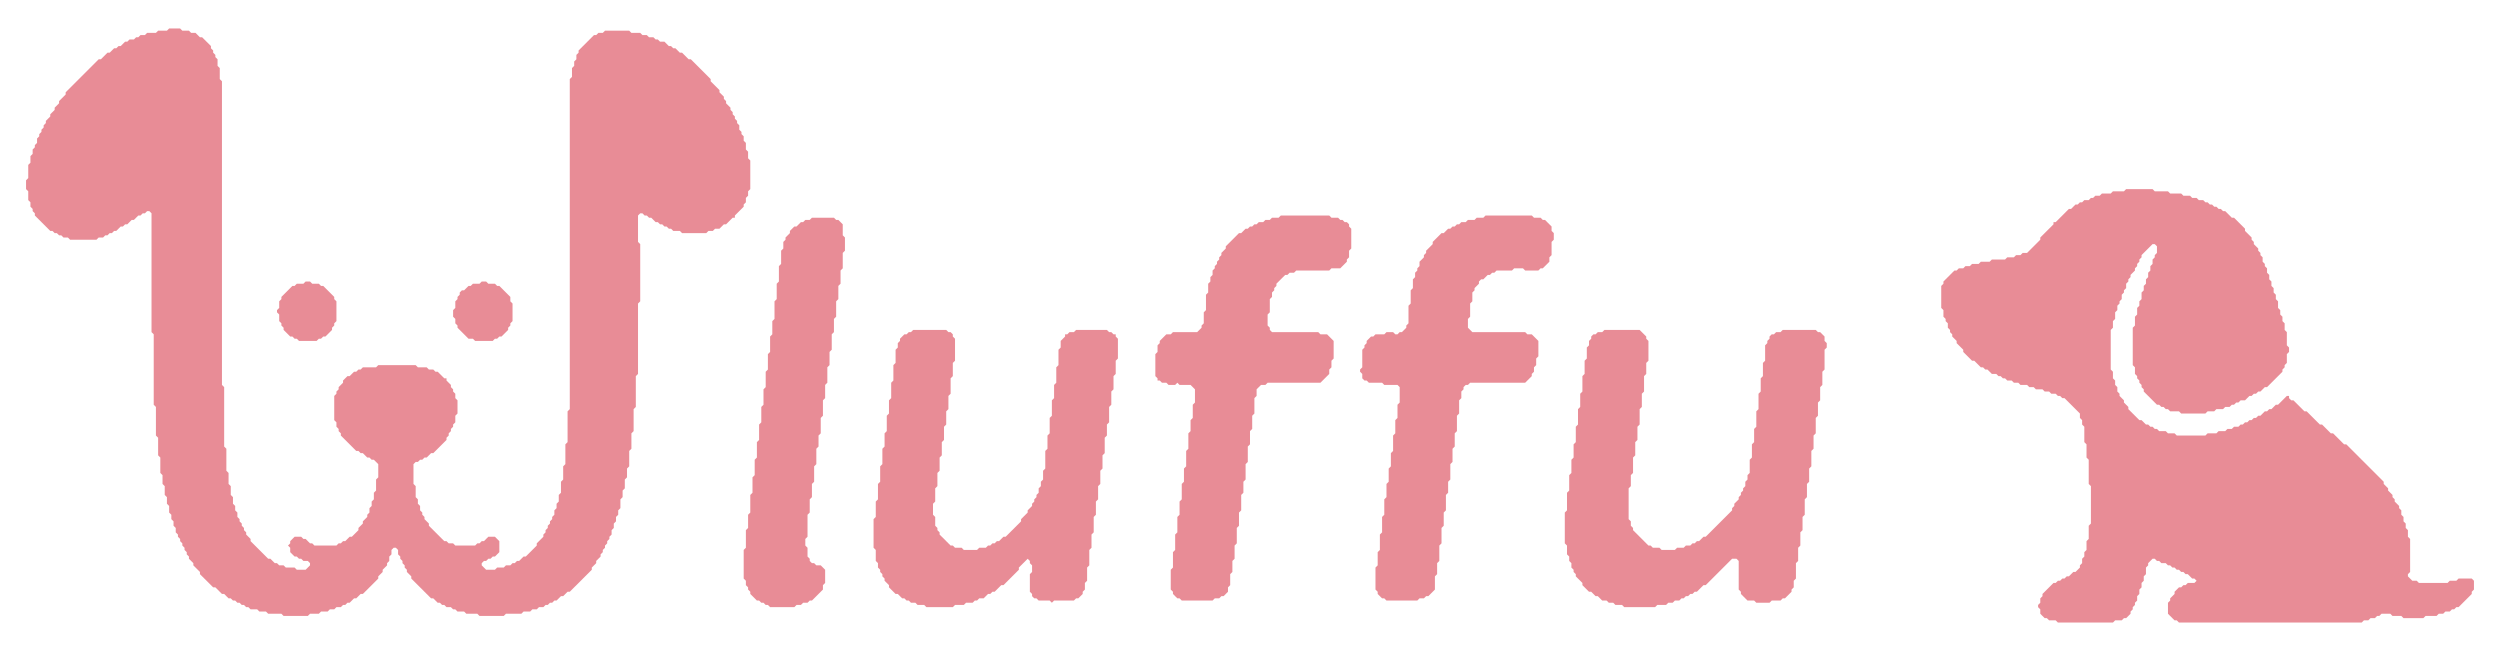 <?xml version="1.0" encoding="UTF-8"?> <svg xmlns="http://www.w3.org/2000/svg" viewBox="0 0 1536.00 400.00" data-guides="{&quot;vertical&quot;:[],&quot;horizontal&quot;:[]}"><defs></defs><path fill="rgb(232, 140, 150)" stroke="none" fill-opacity="1" stroke-width="1" stroke-opacity="1" color="rgb(51, 51, 51)" font-size-adjust="" id="tSvg10120322120" title="Path 1" d="M985.755 202.704C985.305 203.154 984.854 203.605 984.403 204.056C983.501 204.056 982.6 204.056 981.698 204.056C981.247 204.506 980.796 204.957 980.345 205.407C979.894 205.407 979.444 205.407 978.993 205.407C978.542 205.858 978.091 206.309 977.64 206.759C977.64 207.21 977.64 207.661 977.64 208.111C977.189 208.562 976.739 209.012 976.288 209.463C976.288 210.364 976.288 211.265 976.288 212.167C975.837 212.617 975.386 213.068 974.935 213.519C974.935 215.772 974.935 218.025 974.935 220.278C974.484 220.728 974.034 221.179 973.583 221.63C973.583 224.333 973.583 227.037 973.583 229.741C973.132 230.191 972.681 230.642 972.23 231.093C972.23 234.247 972.23 237.401 972.23 240.556C971.779 241.006 971.329 241.457 970.878 241.907C970.878 244.611 970.878 247.315 970.878 250.019C970.427 250.469 969.976 250.92 969.525 251.37C969.525 254.525 969.525 257.679 969.525 260.833C969.074 261.284 968.624 261.735 968.173 262.185C968.173 265.339 968.173 268.494 968.173 271.648C967.722 272.099 967.271 272.549 966.82 273C966.82 275.704 966.82 278.407 966.82 281.111C966.369 281.562 965.918 282.012 965.468 282.463C965.468 285.167 965.468 287.87 965.468 290.574C965.017 291.025 964.566 291.475 964.115 291.926C964.115 295.08 964.115 298.235 964.115 301.389C963.664 301.839 963.213 302.29 962.763 302.741C962.763 306.346 962.763 309.951 962.763 313.556C962.312 314.006 961.861 314.457 961.41 314.907C961.41 321.216 961.41 327.525 961.41 333.833C961.861 334.284 962.312 334.735 962.763 335.185C962.763 336.988 962.763 338.79 962.763 340.593C963.213 341.043 963.664 341.494 964.115 341.944C964.115 342.846 964.115 343.747 964.115 344.648C964.566 345.099 965.017 345.549 965.468 346C965.468 346.901 965.468 347.803 965.468 348.704C965.918 349.154 966.369 349.605 966.82 350.056C966.82 350.506 966.82 350.957 966.82 351.407C967.271 351.858 967.722 352.309 968.173 352.759C968.173 353.21 968.173 353.661 968.173 354.111C969.525 355.463 970.878 356.815 972.23 358.167C972.23 358.617 972.23 359.068 972.23 359.519C973.583 360.87 974.935 362.222 976.288 363.574C976.739 363.574 977.189 363.574 977.64 363.574C978.542 364.475 979.444 365.377 980.345 366.278C980.796 366.278 981.247 366.278 981.698 366.278C982.6 367.179 983.501 368.08 984.403 368.981C985.305 368.981 986.206 368.981 987.108 368.981C987.559 369.432 988.01 369.883 988.46 370.333C989.362 370.333 990.264 370.333 991.165 370.333C991.616 370.784 992.067 371.235 992.518 371.685C993.87 371.685 995.223 371.685 996.576 371.685C997.026 372.136 997.477 372.586 997.928 373.037C1004.24 373.037 1010.552 373.037 1016.863 373.037C1017.314 372.586 1017.765 372.136 1018.216 371.685C1020.019 371.685 1021.822 371.685 1023.626 371.685C1024.077 371.235 1024.528 370.784 1024.978 370.333C1025.88 370.333 1026.782 370.333 1027.683 370.333C1028.134 369.883 1028.585 369.432 1029.036 368.981C1029.938 368.981 1030.839 368.981 1031.741 368.981C1032.192 368.531 1032.643 368.08 1033.094 367.63C1033.544 367.63 1033.995 367.63 1034.446 367.63C1034.897 367.179 1035.348 366.728 1035.799 366.278C1036.249 366.278 1036.7 366.278 1037.151 366.278C1037.602 365.827 1038.053 365.377 1038.504 364.926C1038.955 364.926 1039.405 364.926 1039.856 364.926C1040.307 364.475 1040.758 364.025 1041.209 363.574C1041.659 363.574 1042.11 363.574 1042.561 363.574C1043.914 362.222 1045.266 360.87 1046.619 359.519C1047.07 359.519 1047.52 359.519 1047.971 359.519C1053.381 354.111 1058.791 348.704 1064.201 343.296C1065.103 343.296 1066.005 343.296 1066.906 343.296C1067.357 343.747 1067.808 344.197 1068.259 344.648C1068.259 350.506 1068.259 356.364 1068.259 362.222C1068.71 362.673 1069.161 363.123 1069.611 363.574C1069.611 364.025 1069.611 364.475 1069.611 364.926C1070.964 366.278 1072.317 367.63 1073.669 368.981C1075.022 368.981 1076.374 368.981 1077.727 368.981C1078.178 369.432 1078.628 369.883 1079.079 370.333C1081.784 370.333 1084.489 370.333 1087.194 370.333C1087.645 369.883 1088.096 369.432 1088.547 368.981C1090.35 368.981 1092.153 368.981 1093.957 368.981C1094.408 368.531 1094.859 368.08 1095.309 367.63C1095.76 367.63 1096.211 367.63 1096.662 367.63C1098.014 366.278 1099.367 364.926 1100.719 363.574C1100.719 363.123 1100.719 362.673 1100.719 362.222C1101.17 361.772 1101.621 361.321 1102.072 360.87C1102.072 359.519 1102.072 358.167 1102.072 356.815C1102.523 356.364 1102.974 355.914 1103.425 355.463C1103.425 352.309 1103.425 349.154 1103.425 346C1103.875 345.549 1104.326 345.099 1104.777 344.648C1104.777 341.944 1104.777 339.241 1104.777 336.537C1105.228 336.086 1105.679 335.636 1106.13 335.185C1106.13 332.481 1106.13 329.778 1106.13 327.074C1106.58 326.623 1107.031 326.173 1107.482 325.722C1107.482 323.019 1107.482 320.315 1107.482 317.611C1107.933 317.161 1108.384 316.71 1108.834 316.259C1108.834 313.105 1108.834 309.951 1108.834 306.796C1109.285 306.346 1109.736 305.895 1110.187 305.444C1110.187 302.741 1110.187 300.037 1110.187 297.333C1110.638 296.883 1111.089 296.432 1111.54 295.981C1111.54 293.278 1111.54 290.574 1111.54 287.87C1111.99 287.42 1112.441 286.969 1112.892 286.519C1112.892 283.364 1112.892 280.21 1112.892 277.056C1113.343 276.605 1113.794 276.154 1114.245 275.704C1114.245 273 1114.245 270.296 1114.245 267.593C1114.695 267.142 1115.146 266.691 1115.597 266.241C1115.597 263.086 1115.597 259.932 1115.597 256.778C1116.048 256.327 1116.499 255.876 1116.95 255.426C1116.95 252.722 1116.95 250.019 1116.95 247.315C1117.4 246.864 1117.851 246.414 1118.302 245.963C1118.302 243.259 1118.302 240.556 1118.302 237.852C1118.753 237.401 1119.204 236.951 1119.655 236.5C1119.655 233.796 1119.655 231.093 1119.655 228.389C1120.106 227.938 1120.556 227.488 1121.007 227.037C1121.007 222.981 1121.007 218.926 1121.007 214.87C1121.458 214.42 1121.909 213.969 1122.36 213.519C1122.36 212.617 1122.36 211.716 1122.36 210.815C1121.909 210.364 1121.458 209.914 1121.007 209.463C1121.007 208.562 1121.007 207.661 1121.007 206.759C1120.106 205.858 1119.204 204.957 1118.302 204.056C1117.851 204.056 1117.4 204.056 1116.95 204.056C1116.499 203.605 1116.048 203.154 1115.597 202.704C1108.834 202.704 1102.072 202.704 1095.309 202.704C1094.859 203.154 1094.408 203.605 1093.957 204.056C1093.055 204.056 1092.153 204.056 1091.252 204.056C1090.801 204.506 1090.35 204.957 1089.899 205.407C1089.448 205.407 1088.998 205.407 1088.547 205.407C1088.096 205.858 1087.645 206.309 1087.194 206.759C1087.194 207.21 1087.194 207.661 1087.194 208.111C1086.744 208.562 1086.293 209.012 1085.842 209.463C1085.842 209.914 1085.842 210.364 1085.842 210.815C1085.391 211.265 1084.94 211.716 1084.489 212.167C1084.489 215.321 1084.489 218.475 1084.489 221.63C1084.038 222.08 1083.588 222.531 1083.137 222.981C1083.137 225.685 1083.137 228.389 1083.137 231.093C1082.686 231.543 1082.235 231.994 1081.784 232.444C1081.784 235.148 1081.784 237.852 1081.784 240.556C1081.333 241.006 1080.882 241.457 1080.432 241.907C1080.432 245.062 1080.432 248.216 1080.432 251.37C1079.981 251.821 1079.53 252.272 1079.079 252.722C1079.079 255.876 1079.079 259.031 1079.079 262.185C1078.628 262.636 1078.178 263.086 1077.727 263.537C1077.727 266.241 1077.727 268.944 1077.727 271.648C1077.276 272.099 1076.825 272.549 1076.374 273C1076.374 275.704 1076.374 278.407 1076.374 281.111C1075.923 281.562 1075.472 282.012 1075.022 282.463C1075.022 285.167 1075.022 287.87 1075.022 290.574C1074.571 291.025 1074.12 291.475 1073.669 291.926C1073.669 292.827 1073.669 293.728 1073.669 294.63C1073.218 295.08 1072.767 295.531 1072.317 295.981C1072.317 296.883 1072.317 297.784 1072.317 298.685C1071.866 299.136 1071.415 299.586 1070.964 300.037C1070.964 300.488 1070.964 300.938 1070.964 301.389C1070.513 301.839 1070.062 302.29 1069.611 302.741C1069.611 303.191 1069.611 303.642 1069.611 304.093C1069.161 304.543 1068.71 304.994 1068.259 305.444C1068.259 305.895 1068.259 306.346 1068.259 306.796C1067.357 307.697 1066.456 308.599 1065.554 309.5C1065.554 309.951 1065.554 310.401 1065.554 310.852C1065.103 311.303 1064.652 311.753 1064.201 312.204C1064.201 312.654 1064.201 313.105 1064.201 313.556C1058.791 318.963 1053.381 324.37 1047.971 329.778C1047.52 329.778 1047.07 329.778 1046.619 329.778C1045.717 330.679 1044.815 331.58 1043.914 332.481C1043.463 332.481 1043.012 332.481 1042.561 332.481C1042.11 332.932 1041.659 333.383 1041.209 333.833C1040.758 333.833 1040.307 333.833 1039.856 333.833C1039.405 334.284 1038.955 334.735 1038.504 335.185C1037.602 335.185 1036.7 335.185 1035.799 335.185C1035.348 335.636 1034.897 336.086 1034.446 336.537C1033.094 336.537 1031.741 336.537 1030.389 336.537C1029.938 336.988 1029.487 337.438 1029.036 337.889C1026.331 337.889 1023.626 337.889 1020.921 337.889C1020.47 337.438 1020.019 336.988 1019.568 336.537C1018.216 336.537 1016.863 336.537 1015.511 336.537C1015.06 336.086 1014.609 335.636 1014.158 335.185C1013.707 335.185 1013.256 335.185 1012.806 335.185C1009.65 332.031 1006.494 328.877 1003.338 325.722C1003.338 325.272 1003.338 324.821 1003.338 324.37C1002.887 323.92 1002.436 323.469 1001.986 323.019C1001.986 322.117 1001.986 321.216 1001.986 320.315C1001.535 319.864 1001.084 319.414 1000.633 318.963C1000.633 312.654 1000.633 306.346 1000.633 300.037C1001.084 299.586 1001.535 299.136 1001.986 298.685C1001.986 296.432 1001.986 294.179 1001.986 291.926C1002.436 291.475 1002.887 291.025 1003.338 290.574C1003.338 287.42 1003.338 284.265 1003.338 281.111C1003.789 280.661 1004.24 280.21 1004.691 279.759C1004.691 277.056 1004.691 274.352 1004.691 271.648C1005.141 271.197 1005.592 270.747 1006.043 270.296C1006.043 267.593 1006.043 264.889 1006.043 262.185C1006.494 261.735 1006.945 261.284 1007.396 260.833C1007.396 257.679 1007.396 254.525 1007.396 251.37C1007.846 250.92 1008.297 250.469 1008.748 250.019C1008.748 247.315 1008.748 244.611 1008.748 241.907C1009.199 241.457 1009.65 241.006 1010.101 240.556C1010.101 237.401 1010.101 234.247 1010.101 231.093C1010.552 230.642 1011.002 230.191 1011.453 229.741C1011.453 227.488 1011.453 225.235 1011.453 222.981C1011.904 222.531 1012.355 222.08 1012.806 221.63C1012.806 217.574 1012.806 213.519 1012.806 209.463C1012.355 209.012 1011.904 208.562 1011.453 208.111C1011.453 207.661 1011.453 207.21 1011.453 206.759C1010.101 205.407 1008.748 204.056 1007.396 202.704C1000.182 202.704 992.969 202.704 985.755 202.704" style=""></path><path fill="rgb(232, 140, 150)" stroke="none" fill-opacity="1" stroke-width="1" stroke-opacity="1" color="rgb(51, 51, 51)" font-size-adjust="" id="tSvg16e3cebcc5f" title="Path 2" d="M561.065 202.704C560.614 203.154 560.163 203.605 559.712 204.056C559.261 204.056 558.811 204.056 558.36 204.056C557.909 204.506 557.458 204.957 557.007 205.407C556.556 205.407 556.106 205.407 555.655 205.407C554.753 206.309 553.851 207.21 552.95 208.111C552.95 208.562 552.95 209.012 552.95 209.463C552.499 209.914 552.048 210.364 551.597 210.815C551.597 211.716 551.597 212.617 551.597 213.519C551.146 213.969 550.695 214.42 550.245 214.87C550.245 217.574 550.245 220.278 550.245 222.981C549.794 223.432 549.343 223.883 548.892 224.333C548.892 227.488 548.892 230.642 548.892 233.796C548.441 234.247 547.99 234.697 547.54 235.148C547.54 238.303 547.54 241.457 547.54 244.611C547.089 245.062 546.638 245.512 546.187 245.963C546.187 248.667 546.187 251.37 546.187 254.074C545.736 254.525 545.285 254.975 544.835 255.426C544.835 258.58 544.835 261.735 544.835 264.889C544.384 265.339 543.933 265.79 543.482 266.241C543.482 268.944 543.482 271.648 543.482 274.352C543.031 274.803 542.58 275.253 542.13 275.704C542.13 278.858 542.13 282.012 542.13 285.167C541.679 285.617 541.228 286.068 540.777 286.519C540.777 289.673 540.777 292.827 540.777 295.981C540.326 296.432 539.875 296.883 539.424 297.333C539.424 300.488 539.424 303.642 539.424 306.796C538.974 307.247 538.523 307.697 538.072 308.148C538.072 311.303 538.072 314.457 538.072 317.611C537.621 318.062 537.17 318.512 536.719 318.963C536.719 324.821 536.719 330.679 536.719 336.537C537.17 336.988 537.621 337.438 538.072 337.889C538.072 340.142 538.072 342.395 538.072 344.648C538.523 345.099 538.974 345.549 539.424 346C539.424 346.901 539.424 347.803 539.424 348.704C539.875 349.154 540.326 349.605 540.777 350.056C540.777 350.506 540.777 350.957 540.777 351.407C541.228 351.858 541.679 352.309 542.13 352.759C542.13 353.21 542.13 353.661 542.13 354.111C542.58 354.562 543.031 355.012 543.482 355.463C543.482 355.914 543.482 356.364 543.482 356.815C544.384 357.716 545.285 358.617 546.187 359.519C546.187 359.969 546.187 360.42 546.187 360.87C547.54 362.222 548.892 363.574 550.245 364.926C550.695 364.926 551.146 364.926 551.597 364.926C552.499 365.827 553.4 366.728 554.302 367.63C554.753 367.63 555.204 367.63 555.655 367.63C556.106 368.08 556.556 368.531 557.007 368.981C557.458 368.981 557.909 368.981 558.36 368.981C558.811 369.432 559.261 369.883 559.712 370.333C560.614 370.333 561.516 370.333 562.417 370.333C562.868 370.784 563.319 371.235 563.77 371.685C565.122 371.685 566.475 371.685 567.827 371.685C568.278 372.136 568.729 372.586 569.18 373.037C574.59 373.037 580 373.037 585.41 373.037C585.861 372.586 586.312 372.136 586.763 371.685C588.566 371.685 590.369 371.685 592.173 371.685C592.624 371.235 593.074 370.784 593.525 370.333C594.878 370.333 596.23 370.333 597.583 370.333C598.034 369.883 598.484 369.432 598.935 368.981C599.386 368.981 599.837 368.981 600.288 368.981C600.739 368.531 601.189 368.08 601.64 367.63C602.542 367.63 603.444 367.63 604.345 367.63C605.247 366.728 606.149 365.827 607.05 364.926C607.501 364.926 607.952 364.926 608.403 364.926C608.854 364.475 609.305 364.025 609.755 363.574C610.206 363.574 610.657 363.574 611.108 363.574C612.46 362.222 613.813 360.87 615.165 359.519C615.616 359.519 616.067 359.519 616.518 359.519C619.674 356.364 622.83 353.21 625.986 350.056C625.986 349.605 625.986 349.154 625.986 348.704C627.789 346.901 629.592 345.099 631.396 343.296C631.846 343.747 632.297 344.197 632.748 344.648C632.748 345.099 632.748 345.549 632.748 346C633.199 346.451 633.65 346.901 634.101 347.352C634.101 348.704 634.101 350.056 634.101 351.407C633.65 351.858 633.199 352.309 632.748 352.759C632.748 356.364 632.748 359.969 632.748 363.574C633.199 364.025 633.65 364.475 634.101 364.926C634.101 365.377 634.101 365.827 634.101 366.278C634.552 366.728 635.002 367.179 635.453 367.63C635.904 367.63 636.355 367.63 636.806 367.63C637.256 368.08 637.707 368.531 638.158 368.981C640.413 368.981 642.667 368.981 644.921 368.981C645.372 369.432 645.822 369.883 646.273 370.333C646.724 369.883 647.175 369.432 647.626 368.981C651.683 368.981 655.741 368.981 659.798 368.981C660.249 368.531 660.7 368.08 661.151 367.63C661.602 367.63 662.053 367.63 662.504 367.63C663.405 366.728 664.307 365.827 665.209 364.926C665.209 364.475 665.209 364.025 665.209 363.574C665.659 363.123 666.11 362.673 666.561 362.222C666.561 360.87 666.561 359.519 666.561 358.167C667.012 357.716 667.463 357.265 667.914 356.815C667.914 354.111 667.914 351.407 667.914 348.704C668.365 348.253 668.815 347.803 669.266 347.352C669.266 344.197 669.266 341.043 669.266 337.889C669.717 337.438 670.168 336.988 670.619 336.537C670.619 333.833 670.619 331.13 670.619 328.426C671.069 327.975 671.52 327.525 671.971 327.074C671.971 323.92 671.971 320.765 671.971 317.611C672.422 317.161 672.873 316.71 673.324 316.259C673.324 313.556 673.324 310.852 673.324 308.148C673.775 307.697 674.225 307.247 674.676 306.796C674.676 304.093 674.676 301.389 674.676 298.685C675.127 298.235 675.578 297.784 676.029 297.333C676.029 294.63 676.029 291.926 676.029 289.222C676.48 288.772 676.931 288.321 677.381 287.87C677.381 285.167 677.381 282.463 677.381 279.759C677.832 279.309 678.283 278.858 678.734 278.407C678.734 275.253 678.734 272.099 678.734 268.944C679.185 268.494 679.635 268.043 680.086 267.593C680.086 265.339 680.086 263.086 680.086 260.833C680.537 260.383 680.988 259.932 681.439 259.481C681.439 256.327 681.439 253.173 681.439 250.019C681.89 249.568 682.341 249.117 682.791 248.667C682.791 245.963 682.791 243.259 682.791 240.556C683.242 240.105 683.693 239.654 684.144 239.204C684.144 236.5 684.144 233.796 684.144 231.093C684.595 230.642 685.045 230.191 685.496 229.741C685.496 227.037 685.496 224.333 685.496 221.63C685.947 221.179 686.398 220.728 686.849 220.278C686.849 216.222 686.849 212.167 686.849 208.111C686.398 207.661 685.947 207.21 685.496 206.759C685.496 206.309 685.496 205.858 685.496 205.407C685.045 205.407 684.595 205.407 684.144 205.407C683.693 204.957 683.242 204.506 682.791 204.056C682.341 204.056 681.89 204.056 681.439 204.056C680.988 203.605 680.537 203.154 680.086 202.704C673.775 202.704 667.463 202.704 661.151 202.704C660.7 203.154 660.249 203.605 659.798 204.056C658.897 204.056 657.995 204.056 657.094 204.056C656.643 204.506 656.192 204.957 655.741 205.407C655.29 205.407 654.839 205.407 654.389 205.407C654.389 205.858 654.389 206.309 654.389 206.759C653.487 207.661 652.585 208.562 651.683 209.463C651.683 210.815 651.683 212.167 651.683 213.519C651.233 213.969 650.782 214.42 650.331 214.87C650.331 218.025 650.331 221.179 650.331 224.333C649.88 224.784 649.429 225.235 648.978 225.685C648.978 228.839 648.978 231.994 648.978 235.148C648.528 235.599 648.077 236.049 647.626 236.5C647.626 239.204 647.626 241.907 647.626 244.611C647.175 245.062 646.724 245.512 646.273 245.963C646.273 249.117 646.273 252.272 646.273 255.426C645.822 255.876 645.372 256.327 644.921 256.778C644.921 259.932 644.921 263.086 644.921 266.241C644.47 266.691 644.019 267.142 643.568 267.593C643.568 270.296 643.568 273 643.568 275.704C643.117 276.154 642.667 276.605 642.216 277.056C642.216 280.661 642.216 284.265 642.216 287.87C641.765 288.321 641.314 288.772 640.863 289.222C640.863 291.025 640.863 292.827 640.863 294.63C640.413 295.08 639.962 295.531 639.511 295.981C639.511 296.883 639.511 297.784 639.511 298.685C639.06 299.136 638.609 299.586 638.158 300.037C638.158 300.938 638.158 301.839 638.158 302.741C637.707 303.191 637.256 303.642 636.806 304.093C636.806 304.543 636.806 304.994 636.806 305.444C636.355 305.895 635.904 306.346 635.453 306.796C635.453 307.247 635.453 307.697 635.453 308.148C635.002 308.599 634.552 309.049 634.101 309.5C634.101 309.951 634.101 310.401 634.101 310.852C633.199 311.753 632.297 312.654 631.396 313.556C631.396 314.006 631.396 314.457 631.396 314.907C630.043 316.259 628.691 317.611 627.338 318.963C627.338 319.414 627.338 319.864 627.338 320.315C624.182 323.469 621.026 326.623 617.87 329.778C617.42 329.778 616.969 329.778 616.518 329.778C615.616 330.679 614.715 331.58 613.813 332.481C613.362 332.481 612.911 332.481 612.46 332.481C612.01 332.932 611.559 333.383 611.108 333.833C610.657 333.833 610.206 333.833 609.755 333.833C609.305 334.284 608.854 334.735 608.403 335.185C607.952 335.185 607.501 335.185 607.05 335.185C606.6 335.636 606.149 336.086 605.698 336.537C604.345 336.537 602.993 336.537 601.64 336.537C601.189 336.988 600.739 337.438 600.288 337.889C597.583 337.889 594.878 337.889 592.173 337.889C591.722 337.438 591.271 336.988 590.82 336.537C589.468 336.537 588.115 336.537 586.763 336.537C586.312 336.086 585.861 335.636 585.41 335.185C584.959 335.185 584.508 335.185 584.058 335.185C581.803 332.932 579.549 330.679 577.295 328.426C577.295 327.975 577.295 327.525 577.295 327.074C576.844 326.623 576.393 326.173 575.942 325.722C575.942 325.272 575.942 324.821 575.942 324.37C575.492 323.92 575.041 323.469 574.59 323.019C574.59 321.216 574.59 319.414 574.59 317.611C574.139 317.161 573.688 316.71 573.237 316.259C573.237 314.006 573.237 311.753 573.237 309.5C573.688 309.049 574.139 308.599 574.59 308.148C574.59 305.444 574.59 302.741 574.59 300.037C575.041 299.586 575.492 299.136 575.942 298.685C575.942 295.981 575.942 293.278 575.942 290.574C576.393 290.123 576.844 289.673 577.295 289.222C577.295 286.519 577.295 283.815 577.295 281.111C577.746 280.661 578.197 280.21 578.648 279.759C578.648 277.056 578.648 274.352 578.648 271.648C579.098 271.197 579.549 270.747 580 270.296C580 267.593 580 264.889 580 262.185C580.451 261.735 580.902 261.284 581.352 260.833C581.352 258.13 581.352 255.426 581.352 252.722C581.803 252.272 582.254 251.821 582.705 251.37C582.705 248.667 582.705 245.963 582.705 243.259C583.156 242.809 583.607 242.358 584.058 241.907C584.058 238.753 584.058 235.599 584.058 232.444C584.508 231.994 584.959 231.543 585.41 231.093C585.41 228.389 585.41 225.685 585.41 222.981C585.861 222.531 586.312 222.08 586.763 221.63C586.763 217.124 586.763 212.617 586.763 208.111C586.312 207.661 585.861 207.21 585.41 206.759C585.41 206.309 585.41 205.858 585.41 205.407C584.959 204.957 584.508 204.506 584.058 204.056C583.607 204.056 583.156 204.056 582.705 204.056C582.254 203.605 581.803 203.154 581.352 202.704C574.59 202.704 567.827 202.704 561.065 202.704" style=""></path><path fill="rgb(232, 140, 150)" stroke="none" fill-opacity="1" stroke-width="1" stroke-opacity="1" color="rgb(51, 51, 51)" font-size-adjust="" id="tSvg16e6caa9e01" title="Path 3" d="M295.971 172.963C295.52 173.414 295.07 173.864 294.619 174.315C293.266 174.315 291.914 174.315 290.561 174.315C290.11 174.765 289.659 175.216 289.209 175.667C288.758 175.667 288.307 175.667 287.856 175.667C286.954 176.568 286.053 177.469 285.151 178.37C284.7 178.37 284.249 178.37 283.798 178.37C283.348 178.821 282.897 179.272 282.446 179.722C282.446 180.173 282.446 180.624 282.446 181.074C281.995 181.525 281.544 181.975 281.094 182.426C281.094 182.876 281.094 183.327 281.094 183.778C280.643 184.228 280.192 184.679 279.741 185.13C279.741 186.481 279.741 187.833 279.741 189.185C279.29 189.636 278.839 190.086 278.389 190.537C278.389 191.889 278.389 193.241 278.389 194.593C278.839 195.043 279.29 195.494 279.741 195.944C279.741 196.846 279.741 197.747 279.741 198.648C280.192 199.099 280.643 199.549 281.094 200C281.094 200.451 281.094 200.901 281.094 201.352C283.348 203.605 285.602 205.858 287.856 208.111C288.758 208.111 289.659 208.111 290.561 208.111C291.012 208.562 291.463 209.012 291.914 209.463C295.52 209.463 299.127 209.463 302.734 209.463C303.185 209.012 303.635 208.562 304.086 208.111C304.537 208.111 304.988 208.111 305.439 208.111C305.89 207.661 306.341 207.21 306.791 206.759C307.242 206.759 307.693 206.759 308.144 206.759C309.496 205.407 310.849 204.056 312.202 202.704C312.202 202.253 312.202 201.803 312.202 201.352C312.652 200.901 313.103 200.451 313.554 200C313.554 199.549 313.554 199.099 313.554 198.648C314.005 198.197 314.456 197.747 314.906 197.296C314.906 193.691 314.906 190.086 314.906 186.481C314.456 186.031 314.005 185.58 313.554 185.13C313.554 184.228 313.554 183.327 313.554 182.426C311.3 180.173 309.046 177.92 306.791 175.667C306.341 175.667 305.89 175.667 305.439 175.667C304.988 175.216 304.537 174.765 304.086 174.315C302.734 174.315 301.381 174.315 300.029 174.315C299.578 173.864 299.127 173.414 298.676 172.963C297.775 172.963 296.873 172.963 295.971 172.963" style=""></path><path fill="rgb(232, 140, 150)" stroke="none" fill-opacity="1" stroke-width="1" stroke-opacity="1" color="rgb(51, 51, 51)" font-size-adjust="" id="tSvg199dee072b" title="Path 4" d="M187.77 172.963C187.319 173.414 186.868 173.864 186.417 174.315C185.065 174.315 183.712 174.315 182.36 174.315C181.909 174.765 181.458 175.216 181.007 175.667C180.556 175.667 180.106 175.667 179.655 175.667C177.4 177.92 175.146 180.173 172.892 182.426C172.892 182.876 172.892 183.327 172.892 183.778C172.441 184.228 171.99 184.679 171.54 185.13C171.54 186.481 171.54 187.833 171.54 189.185C171.089 189.636 170.638 190.086 170.187 190.537C170.187 190.988 170.187 191.438 170.187 191.889C170.638 192.339 171.089 192.79 171.54 193.241C171.54 194.593 171.54 195.944 171.54 197.296C171.99 197.747 172.441 198.197 172.892 198.648C172.892 199.099 172.892 199.549 172.892 200C173.343 200.451 173.794 200.901 174.245 201.352C174.245 201.803 174.245 202.253 174.245 202.704C175.597 204.056 176.95 205.407 178.302 206.759C178.753 206.759 179.204 206.759 179.655 206.759C180.106 207.21 180.556 207.661 181.007 208.111C181.458 208.111 181.909 208.111 182.36 208.111C182.81 208.562 183.261 209.012 183.712 209.463C187.319 209.463 190.926 209.463 194.532 209.463C194.983 209.012 195.434 208.562 195.885 208.111C196.336 208.111 196.787 208.111 197.237 208.111C197.688 207.661 198.139 207.21 198.59 206.759C199.041 206.759 199.492 206.759 199.942 206.759C201.295 205.407 202.648 204.056 204 202.704C204 202.253 204 201.803 204 201.352C204.451 200.901 204.902 200.451 205.352 200C205.352 199.549 205.352 199.099 205.352 198.648C205.803 198.197 206.254 197.747 206.705 197.296C206.705 193.241 206.705 189.185 206.705 185.13C206.254 184.679 205.803 184.228 205.352 183.778C205.352 183.327 205.352 182.876 205.352 182.426C203.098 180.173 200.844 177.92 198.59 175.667C198.139 175.667 197.688 175.667 197.237 175.667C196.787 175.216 196.336 174.765 195.885 174.315C194.532 174.315 193.18 174.315 191.827 174.315C191.376 173.864 190.926 173.414 190.475 172.963C189.573 172.963 188.671 172.963 187.77 172.963" style=""></path><path fill="rgb(232, 140, 150)" stroke="none" fill-opacity="1" stroke-width="1" stroke-opacity="1" color="rgb(51, 51, 51)" font-size-adjust="" id="tSvg16064ae310d" title="Path 5" d="M498.849 133.759C498.398 134.21 497.947 134.661 497.496 135.111C496.595 135.111 495.693 135.111 494.791 135.111C494.341 135.562 493.89 136.012 493.439 136.463C492.988 136.463 492.537 136.463 492.086 136.463C491.185 137.364 490.283 138.265 489.381 139.167C488.93 139.167 488.48 139.167 488.029 139.167C487.127 140.068 486.225 140.969 485.324 141.87C485.324 142.321 485.324 142.772 485.324 143.222C484.422 144.124 483.52 145.025 482.619 145.926C482.619 146.376 482.619 146.827 482.619 147.278C482.168 147.728 481.717 148.179 481.266 148.63C481.266 149.981 481.266 151.333 481.266 152.685C480.815 153.136 480.365 153.586 479.914 154.037C479.914 156.741 479.914 159.444 479.914 162.148C479.463 162.599 479.012 163.049 478.561 163.5C478.561 166.654 478.561 169.809 478.561 172.963C478.11 173.414 477.659 173.864 477.209 174.315C477.209 177.469 477.209 180.624 477.209 183.778C476.758 184.228 476.307 184.679 475.856 185.13C475.856 188.735 475.856 192.339 475.856 195.944C475.405 196.395 474.954 196.846 474.504 197.296C474.504 200 474.504 202.704 474.504 205.407C474.053 205.858 473.602 206.309 473.151 206.759C473.151 209.914 473.151 213.068 473.151 216.222C472.7 216.673 472.249 217.124 471.798 217.574C471.798 220.728 471.798 223.883 471.798 227.037C471.348 227.488 470.897 227.938 470.446 228.389C470.446 231.543 470.446 234.697 470.446 237.852C469.995 238.303 469.544 238.753 469.094 239.204C469.094 242.358 469.094 245.512 469.094 248.667C468.643 249.117 468.192 249.568 467.741 250.019C467.741 253.173 467.741 256.327 467.741 259.481C467.29 259.932 466.839 260.383 466.389 260.833C466.389 263.988 466.389 267.142 466.389 270.296C465.938 270.747 465.487 271.197 465.036 271.648C465.036 274.803 465.036 277.957 465.036 281.111C464.585 281.562 464.134 282.012 463.683 282.463C463.683 285.617 463.683 288.772 463.683 291.926C463.233 292.377 462.782 292.827 462.331 293.278C462.331 296.432 462.331 299.586 462.331 302.741C461.88 303.191 461.429 303.642 460.978 304.093C460.978 307.697 460.978 311.303 460.978 314.907C460.528 315.358 460.077 315.809 459.626 316.259C459.626 318.963 459.626 321.667 459.626 324.37C459.175 324.821 458.724 325.272 458.273 325.722C458.273 329.327 458.273 332.932 458.273 336.537C457.822 336.988 457.372 337.438 456.921 337.889C456.921 343.747 456.921 349.605 456.921 355.463C457.372 355.914 457.822 356.364 458.273 356.815C458.273 357.716 458.273 358.617 458.273 359.519C458.724 359.969 459.175 360.42 459.626 360.87C459.626 361.321 459.626 361.772 459.626 362.222C460.077 362.673 460.528 363.123 460.978 363.574C460.978 364.025 460.978 364.475 460.978 364.926C462.331 366.278 463.683 367.63 465.036 368.981C465.487 368.981 465.938 368.981 466.389 368.981C466.839 369.432 467.29 369.883 467.741 370.333C468.192 370.333 468.643 370.333 469.094 370.333C469.544 370.784 469.995 371.235 470.446 371.685C470.897 371.685 471.348 371.685 471.798 371.685C472.249 372.136 472.7 372.586 473.151 373.037C478.11 373.037 483.07 373.037 488.029 373.037C488.48 372.586 488.93 372.136 489.381 371.685C490.283 371.685 491.185 371.685 492.086 371.685C492.537 371.235 492.988 370.784 493.439 370.333C494.341 370.333 495.242 370.333 496.144 370.333C496.595 369.883 497.046 369.432 497.496 368.981C497.947 368.981 498.398 368.981 498.849 368.981C501.103 366.728 503.357 364.475 505.611 362.222C505.611 361.321 505.611 360.42 505.611 359.519C506.062 359.068 506.513 358.617 506.964 358.167C506.964 355.463 506.964 352.759 506.964 350.056C506.062 349.154 505.161 348.253 504.259 347.352C503.357 347.352 502.456 347.352 501.554 347.352C501.103 346.901 500.652 346.451 500.202 346C499.751 346 499.3 346 498.849 346C498.398 345.549 497.947 345.099 497.496 344.648C497.496 344.197 497.496 343.747 497.496 343.296C497.046 342.846 496.595 342.395 496.144 341.944C496.144 340.142 496.144 338.339 496.144 336.537C495.693 336.086 495.242 335.636 494.791 335.185C494.791 333.833 494.791 332.481 494.791 331.13C495.242 330.679 495.693 330.228 496.144 329.778C496.144 325.272 496.144 320.765 496.144 316.259C496.595 315.809 497.046 315.358 497.496 314.907C497.496 312.204 497.496 309.5 497.496 306.796C497.947 306.346 498.398 305.895 498.849 305.444C498.849 302.741 498.849 300.037 498.849 297.333C499.3 296.883 499.751 296.432 500.202 295.981C500.202 292.827 500.202 289.673 500.202 286.519C500.652 286.068 501.103 285.617 501.554 285.167C501.554 282.012 501.554 278.858 501.554 275.704C502.005 275.253 502.456 274.803 502.906 274.352C502.906 272.099 502.906 269.846 502.906 267.593C503.357 267.142 503.808 266.691 504.259 266.241C504.259 263.086 504.259 259.932 504.259 256.778C504.71 256.327 505.161 255.876 505.611 255.426C505.611 252.272 505.611 249.117 505.611 245.963C506.062 245.512 506.513 245.062 506.964 244.611C506.964 241.907 506.964 239.204 506.964 236.5C507.415 236.049 507.866 235.599 508.317 235.148C508.317 231.994 508.317 228.839 508.317 225.685C508.767 225.235 509.218 224.784 509.669 224.333C509.669 221.63 509.669 218.926 509.669 216.222C510.12 215.772 510.571 215.321 511.022 214.87C511.022 211.716 511.022 208.562 511.022 205.407C511.472 204.957 511.923 204.506 512.374 204.056C512.374 201.352 512.374 198.648 512.374 195.944C512.825 195.494 513.276 195.043 513.727 194.593C513.727 191.438 513.727 188.284 513.727 185.13C514.178 184.679 514.628 184.228 515.079 183.778C515.079 181.074 515.079 178.37 515.079 175.667C515.53 175.216 515.981 174.765 516.432 174.315C516.432 171.611 516.432 168.907 516.432 166.204C516.883 165.753 517.333 165.303 517.784 164.852C517.784 161.697 517.784 158.543 517.784 155.389C518.235 154.938 518.686 154.488 519.137 154.037C519.137 151.333 519.137 148.63 519.137 145.926C518.686 145.475 518.235 145.025 517.784 144.574C517.784 142.321 517.784 140.068 517.784 137.815C516.883 136.914 515.981 136.012 515.079 135.111C514.628 135.111 514.178 135.111 513.727 135.111C513.276 134.661 512.825 134.21 512.374 133.759C507.866 133.759 503.357 133.759 498.849 133.759" style=""></path><path fill="rgb(232, 140, 150)" stroke="none" fill-opacity="1" stroke-width="1" stroke-opacity="1" color="rgb(51, 51, 51)" font-size-adjust="" id="tSvg121d28b45b8" title="Path 6" d="M912.719 132.407C912.269 132.858 911.818 133.309 911.367 133.759C910.014 133.759 908.662 133.759 907.309 133.759C906.859 134.21 906.408 134.661 905.957 135.111C904.604 135.111 903.252 135.111 901.899 135.111C901.448 135.562 900.998 136.012 900.547 136.463C899.645 136.463 898.744 136.463 897.842 136.463C897.391 136.914 896.94 137.364 896.489 137.815C896.038 137.815 895.587 137.815 895.137 137.815C894.686 138.265 894.235 138.716 893.784 139.167C893.333 139.167 892.883 139.167 892.432 139.167C891.981 139.617 891.53 140.068 891.079 140.519C890.628 140.519 890.178 140.519 889.727 140.519C888.825 141.42 887.923 142.321 887.022 143.222C886.571 143.222 886.12 143.222 885.669 143.222C883.866 145.025 882.062 146.827 880.259 148.63C880.259 149.08 880.259 149.531 880.259 149.981C878.906 151.333 877.554 152.685 876.202 154.037C876.202 154.488 876.202 154.938 876.202 155.389C875.751 155.839 875.3 156.29 874.849 156.741C874.849 157.191 874.849 157.642 874.849 158.093C873.947 158.994 873.045 159.895 872.144 160.796C872.144 161.697 872.144 162.599 872.144 163.5C871.693 163.951 871.242 164.401 870.791 164.852C870.791 165.303 870.791 165.753 870.791 166.204C870.341 166.654 869.89 167.105 869.439 167.556C869.439 168.457 869.439 169.358 869.439 170.259C868.988 170.71 868.537 171.161 868.086 171.611C868.086 173.414 868.086 175.216 868.086 177.019C867.635 177.469 867.185 177.92 866.734 178.37C866.734 181.074 866.734 183.778 866.734 186.481C866.283 186.932 865.832 187.383 865.381 187.833C865.381 191.438 865.381 195.043 865.381 198.648C864.931 199.099 864.48 199.549 864.029 200C864.029 200.451 864.029 200.901 864.029 201.352C863.127 202.253 862.225 203.154 861.324 204.056C860.873 204.056 860.422 204.056 859.971 204.056C859.52 204.506 859.069 204.957 858.619 205.407C858.168 205.407 857.717 205.407 857.266 205.407C856.815 204.957 856.365 204.506 855.914 204.056C854.561 204.056 853.209 204.056 851.856 204.056C851.405 204.506 850.955 204.957 850.504 205.407C848.7 205.407 846.897 205.407 845.094 205.407C844.643 205.858 844.192 206.309 843.741 206.759C843.29 206.759 842.839 206.759 842.389 206.759C841.487 207.661 840.585 208.562 839.683 209.463C839.683 209.914 839.683 210.364 839.683 210.815C839.233 211.265 838.782 211.716 838.331 212.167C838.331 212.617 838.331 213.068 838.331 213.519C837.88 213.969 837.429 214.42 836.978 214.87C836.978 218.475 836.978 222.08 836.978 225.685C836.528 226.136 836.077 226.586 835.626 227.037C835.626 227.488 835.626 227.938 835.626 228.389C836.077 228.839 836.528 229.29 836.978 229.741C836.978 230.642 836.978 231.543 836.978 232.444C837.429 232.895 837.88 233.346 838.331 233.796C838.782 233.796 839.233 233.796 839.683 233.796C840.134 234.247 840.585 234.697 841.036 235.148C843.741 235.148 846.446 235.148 849.151 235.148C849.602 235.599 850.053 236.049 850.504 236.5C853.209 236.5 855.914 236.5 858.619 236.5C859.069 236.951 859.52 237.401 859.971 237.852C859.971 241.006 859.971 244.161 859.971 247.315C859.52 247.765 859.069 248.216 858.619 248.667C858.619 251.37 858.619 254.074 858.619 256.778C858.168 257.228 857.717 257.679 857.266 258.13C857.266 260.833 857.266 263.537 857.266 266.241C856.815 266.691 856.365 267.142 855.914 267.593C855.914 270.747 855.914 273.901 855.914 277.056C855.463 277.506 855.012 277.957 854.561 278.407C854.561 281.111 854.561 283.815 854.561 286.519C854.11 286.969 853.659 287.42 853.209 287.87C853.209 290.574 853.209 293.278 853.209 295.981C852.758 296.432 852.307 296.883 851.856 297.333C851.856 300.037 851.856 302.741 851.856 305.444C851.405 305.895 850.955 306.346 850.504 306.796C850.504 309.951 850.504 313.105 850.504 316.259C850.053 316.71 849.602 317.161 849.151 317.611C849.151 320.765 849.151 323.92 849.151 327.074C848.7 327.525 848.249 327.975 847.798 328.426C847.798 331.58 847.798 334.735 847.798 337.889C847.348 338.339 846.897 338.79 846.446 339.241C846.446 341.944 846.446 344.648 846.446 347.352C845.995 347.803 845.544 348.253 845.094 348.704C845.094 353.21 845.094 357.716 845.094 362.222C845.544 362.673 845.995 363.123 846.446 363.574C846.446 364.025 846.446 364.475 846.446 364.926C847.348 365.827 848.249 366.728 849.151 367.63C849.602 367.63 850.053 367.63 850.504 367.63C850.955 368.08 851.405 368.531 851.856 368.981C858.168 368.981 864.48 368.981 870.791 368.981C871.242 368.531 871.693 368.08 872.144 367.63C873.045 367.63 873.947 367.63 874.849 367.63C875.3 367.179 875.751 366.728 876.202 366.278C876.652 366.278 877.103 366.278 877.554 366.278C878.906 364.926 880.259 363.574 881.611 362.222C881.611 359.519 881.611 356.815 881.611 354.111C882.062 353.661 882.513 353.21 882.964 352.759C882.964 350.506 882.964 348.253 882.964 346C883.415 345.549 883.866 345.099 884.317 344.648C884.317 341.494 884.317 338.339 884.317 335.185C884.767 334.735 885.218 334.284 885.669 333.833C885.669 330.679 885.669 327.525 885.669 324.37C886.12 323.92 886.571 323.469 887.022 323.019C887.022 320.315 887.022 317.611 887.022 314.907C887.472 314.457 887.923 314.006 888.374 313.556C888.374 310.401 888.374 307.247 888.374 304.093C888.825 303.642 889.276 303.191 889.727 302.741C889.727 300.488 889.727 298.235 889.727 295.981C890.178 295.531 890.628 295.08 891.079 294.63C891.079 291.475 891.079 288.321 891.079 285.167C891.53 284.716 891.981 284.265 892.432 283.815C892.432 281.111 892.432 278.407 892.432 275.704C892.883 275.253 893.333 274.803 893.784 274.352C893.784 271.648 893.784 268.944 893.784 266.241C894.235 265.79 894.686 265.339 895.137 264.889C895.137 261.735 895.137 258.58 895.137 255.426C895.587 254.975 896.038 254.525 896.489 254.074C896.489 251.37 896.489 248.667 896.489 245.963C896.94 245.512 897.391 245.062 897.842 244.611C897.842 243.259 897.842 241.907 897.842 240.556C898.293 240.105 898.744 239.654 899.194 239.204C899.194 238.753 899.194 238.303 899.194 237.852C899.645 237.401 900.096 236.951 900.547 236.5C900.998 236.5 901.448 236.5 901.899 236.5C902.35 236.049 902.801 235.599 903.252 235.148C914.523 235.148 925.794 235.148 937.065 235.148C938.417 233.796 939.77 232.444 941.122 231.093C941.122 230.642 941.122 230.191 941.122 229.741C941.573 229.29 942.024 228.839 942.475 228.389C942.475 227.488 942.475 226.586 942.475 225.685C942.926 225.235 943.376 224.784 943.827 224.333C943.827 222.981 943.827 221.63 943.827 220.278C944.278 219.827 944.729 219.376 945.18 218.926C945.18 215.772 945.18 212.617 945.18 209.463C943.827 208.111 942.475 206.759 941.122 205.407C940.221 205.407 939.319 205.407 938.417 205.407C937.966 204.957 937.516 204.506 937.065 204.056C926.245 204.056 915.424 204.056 904.604 204.056C903.703 203.154 902.801 202.253 901.899 201.352C901.899 199.549 901.899 197.747 901.899 195.944C902.35 195.494 902.801 195.043 903.252 194.593C903.252 191.889 903.252 189.185 903.252 186.481C903.703 186.031 904.154 185.58 904.604 185.13C904.604 183.327 904.604 181.525 904.604 179.722C905.055 179.272 905.506 178.821 905.957 178.37C905.957 177.92 905.957 177.469 905.957 177.019C906.859 176.117 907.76 175.216 908.662 174.315C908.662 173.864 908.662 173.414 908.662 172.963C909.113 172.512 909.564 172.062 910.014 171.611C910.465 171.611 910.916 171.611 911.367 171.611C912.269 170.71 913.17 169.809 914.072 168.907C914.523 168.907 914.974 168.907 915.424 168.907C915.875 168.457 916.326 168.006 916.777 167.556C917.228 167.556 917.679 167.556 918.13 167.556C918.58 167.105 919.031 166.654 919.482 166.204C922.638 166.204 925.794 166.204 928.95 166.204C929.4 165.753 929.851 165.303 930.302 164.852C932.106 164.852 933.909 164.852 935.712 164.852C936.163 165.303 936.614 165.753 937.065 166.204C939.77 166.204 942.475 166.204 945.18 166.204C945.631 165.753 946.082 165.303 946.532 164.852C946.983 164.852 947.434 164.852 947.885 164.852C949.237 163.5 950.59 162.148 951.942 160.796C951.942 159.895 951.942 158.994 951.942 158.093C952.393 157.642 952.844 157.191 953.295 156.741C953.295 154.037 953.295 151.333 953.295 148.63C953.746 148.179 954.197 147.728 954.648 147.278C954.648 145.926 954.648 144.574 954.648 143.222C954.197 142.772 953.746 142.321 953.295 141.87C953.295 140.969 953.295 140.068 953.295 139.167C951.942 137.815 950.59 136.463 949.237 135.111C948.787 135.111 948.336 135.111 947.885 135.111C947.434 134.661 946.983 134.21 946.532 133.759C945.18 133.759 943.827 133.759 942.475 133.759C942.024 133.309 941.573 132.858 941.122 132.407C931.655 132.407 922.187 132.407 912.719 132.407" style=""></path><path fill="rgb(232, 140, 150)" stroke="none" fill-opacity="1" stroke-width="1" stroke-opacity="1" color="rgb(51, 51, 51)" font-size-adjust="" id="tSvgb22d03de02" title="Path 7" d="M786.935 132.407C786.484 132.858 786.034 133.309 785.583 133.759C784.23 133.759 782.878 133.759 781.525 133.759C781.074 134.21 780.624 134.661 780.173 135.111C779.271 135.111 778.369 135.111 777.468 135.111C777.017 135.562 776.566 136.012 776.115 136.463C775.213 136.463 774.312 136.463 773.41 136.463C772.959 136.914 772.508 137.364 772.058 137.815C771.607 137.815 771.156 137.815 770.705 137.815C770.254 138.265 769.803 138.716 769.352 139.167C768.902 139.167 768.451 139.167 768 139.167C767.549 139.617 767.098 140.068 766.648 140.519C766.197 140.519 765.746 140.519 765.295 140.519C764.393 141.42 763.492 142.321 762.59 143.222C762.139 143.222 761.688 143.222 761.237 143.222C758.532 145.926 755.827 148.63 753.122 151.333C753.122 151.784 753.122 152.235 753.122 152.685C752.221 153.586 751.319 154.488 750.417 155.389C750.417 155.839 750.417 156.29 750.417 156.741C749.966 157.191 749.516 157.642 749.065 158.093C749.065 158.543 749.065 158.994 749.065 159.444C748.614 159.895 748.163 160.346 747.712 160.796C747.712 161.247 747.712 161.697 747.712 162.148C747.261 162.599 746.811 163.049 746.36 163.5C746.36 163.951 746.36 164.401 746.36 164.852C745.909 165.303 745.458 165.753 745.007 166.204C745.007 167.105 745.007 168.006 745.007 168.907C744.556 169.358 744.106 169.809 743.655 170.259C743.655 171.161 743.655 172.062 743.655 172.963C743.204 173.414 742.753 173.864 742.302 174.315C742.302 176.117 742.302 177.92 742.302 179.722C741.851 180.173 741.4 180.624 740.95 181.074C740.95 184.228 740.95 187.383 740.95 190.537C740.499 190.988 740.048 191.438 739.597 191.889C739.597 194.142 739.597 196.395 739.597 198.648C739.146 199.099 738.695 199.549 738.245 200C738.245 200.451 738.245 200.901 738.245 201.352C737.343 202.253 736.441 203.154 735.54 204.056C730.58 204.056 725.621 204.056 720.662 204.056C720.211 204.506 719.76 204.957 719.309 205.407C718.408 205.407 717.506 205.407 716.604 205.407C715.252 206.759 713.899 208.111 712.547 209.463C712.547 209.914 712.547 210.364 712.547 210.815C712.096 211.265 711.645 211.716 711.194 212.167C711.194 213.519 711.194 214.87 711.194 216.222C710.744 216.673 710.293 217.124 709.842 217.574C709.842 222.08 709.842 226.586 709.842 231.093C710.293 231.543 710.744 231.994 711.194 232.444C711.194 232.895 711.194 233.346 711.194 233.796C711.645 233.796 712.096 233.796 712.547 233.796C712.998 234.247 713.448 234.697 713.899 235.148C714.801 235.148 715.703 235.148 716.604 235.148C717.055 235.599 717.506 236.049 717.957 236.5C719.309 236.5 720.662 236.5 722.014 236.5C722.465 236.049 722.916 235.599 723.367 235.148C723.818 235.599 724.269 236.049 724.719 236.5C726.974 236.5 729.228 236.5 731.482 236.5C732.384 237.401 733.285 238.303 734.187 239.204C734.187 241.907 734.187 244.611 734.187 247.315C733.736 247.765 733.285 248.216 732.835 248.667C732.835 251.37 732.835 254.074 732.835 256.778C732.384 257.228 731.933 257.679 731.482 258.13C731.482 260.383 731.482 262.636 731.482 264.889C731.031 265.339 730.58 265.79 730.13 266.241C730.13 269.395 730.13 272.549 730.13 275.704C729.679 276.154 729.228 276.605 728.777 277.056C728.777 280.21 728.777 283.364 728.777 286.519C728.326 286.969 727.875 287.42 727.424 287.87C727.424 290.574 727.424 293.278 727.424 295.981C726.974 296.432 726.523 296.883 726.072 297.333C726.072 300.488 726.072 303.642 726.072 306.796C725.621 307.247 725.17 307.697 724.719 308.148C724.719 310.852 724.719 313.556 724.719 316.259C724.269 316.71 723.818 317.161 723.367 317.611C723.367 320.765 723.367 323.92 723.367 327.074C722.916 327.525 722.465 327.975 722.014 328.426C722.014 331.58 722.014 334.735 722.014 337.889C721.564 338.339 721.113 338.79 720.662 339.241C720.662 342.395 720.662 345.549 720.662 348.704C720.211 349.154 719.76 349.605 719.309 350.056C719.309 354.111 719.309 358.167 719.309 362.222C719.76 362.673 720.211 363.123 720.662 363.574C720.662 364.025 720.662 364.475 720.662 364.926C721.564 365.827 722.465 366.728 723.367 367.63C723.818 367.63 724.269 367.63 724.719 367.63C725.17 368.08 725.621 368.531 726.072 368.981C732.384 368.981 738.695 368.981 745.007 368.981C745.458 368.531 745.909 368.08 746.36 367.63C747.261 367.63 748.163 367.63 749.065 367.63C749.516 367.179 749.966 366.728 750.417 366.278C750.868 366.278 751.319 366.278 751.77 366.278C752.671 365.377 753.573 364.475 754.475 363.574C754.475 362.673 754.475 361.772 754.475 360.87C754.926 360.42 755.376 359.969 755.827 359.519C755.827 357.265 755.827 355.012 755.827 352.759C756.278 352.309 756.729 351.858 757.18 351.407C757.18 349.154 757.18 346.901 757.18 344.648C757.631 344.197 758.082 343.747 758.532 343.296C758.532 340.593 758.532 337.889 758.532 335.185C758.983 334.735 759.434 334.284 759.885 333.833C759.885 330.679 759.885 327.525 759.885 324.37C760.336 323.92 760.787 323.469 761.237 323.019C761.237 320.315 761.237 317.611 761.237 314.907C761.688 314.457 762.139 314.006 762.59 313.556C762.59 310.401 762.59 307.247 762.59 304.093C763.041 303.642 763.492 303.191 763.942 302.741C763.942 300.488 763.942 298.235 763.942 295.981C764.393 295.531 764.844 295.08 765.295 294.63C765.295 291.475 765.295 288.321 765.295 285.167C765.746 284.716 766.197 284.265 766.648 283.815C766.648 280.661 766.648 277.506 766.648 274.352C767.098 273.901 767.549 273.451 768 273C768 270.296 768 267.593 768 264.889C768.451 264.438 768.902 263.988 769.352 263.537C769.352 260.833 769.352 258.13 769.352 255.426C769.803 254.975 770.254 254.525 770.705 254.074C770.705 250.92 770.705 247.765 770.705 244.611C771.156 244.161 771.607 243.71 772.058 243.259C772.058 241.907 772.058 240.556 772.058 239.204C772.959 238.303 773.861 237.401 774.763 236.5C775.664 236.5 776.566 236.5 777.468 236.5C777.918 236.049 778.369 235.599 778.82 235.148C789.64 235.148 800.46 235.148 811.281 235.148C813.084 233.346 814.887 231.543 816.691 229.741C816.691 228.839 816.691 227.938 816.691 227.037C817.141 226.586 817.592 226.136 818.043 225.685C818.043 224.333 818.043 222.981 818.043 221.63C818.494 221.179 818.945 220.728 819.396 220.278C819.396 216.673 819.396 213.068 819.396 209.463C818.043 208.111 816.691 206.759 815.338 205.407C813.986 205.407 812.633 205.407 811.281 205.407C810.83 204.957 810.379 204.506 809.928 204.056C800.46 204.056 790.993 204.056 781.525 204.056C781.074 203.605 780.624 203.154 780.173 202.704C780.173 202.253 780.173 201.803 780.173 201.352C779.722 200.901 779.271 200.451 778.82 200C778.82 197.747 778.82 195.494 778.82 193.241C779.271 192.79 779.722 192.339 780.173 191.889C780.173 189.185 780.173 186.481 780.173 183.778C780.624 183.327 781.074 182.876 781.525 182.426C781.525 181.525 781.525 180.624 781.525 179.722C781.976 179.272 782.427 178.821 782.878 178.37C782.878 177.92 782.878 177.469 782.878 177.019C783.329 176.568 783.779 176.117 784.23 175.667C784.23 175.216 784.23 174.765 784.23 174.315C786.034 172.512 787.837 170.71 789.64 168.907C790.091 168.907 790.542 168.907 790.993 168.907C791.444 168.457 791.894 168.006 792.345 167.556C793.247 167.556 794.149 167.556 795.05 167.556C795.501 167.105 795.952 166.654 796.403 166.204C803.165 166.204 809.928 166.204 816.691 166.204C817.141 165.753 817.592 165.303 818.043 164.852C819.846 164.852 821.65 164.852 823.453 164.852C824.806 163.5 826.158 162.148 827.511 160.796C827.511 160.346 827.511 159.895 827.511 159.444C827.962 158.994 828.413 158.543 828.863 158.093C828.863 156.741 828.863 155.389 828.863 154.037C829.314 153.586 829.765 153.136 830.216 152.685C830.216 148.63 830.216 144.574 830.216 140.519C829.765 140.068 829.314 139.617 828.863 139.167C828.863 138.716 828.863 138.265 828.863 137.815C828.413 137.364 827.962 136.914 827.511 136.463C827.06 136.463 826.609 136.463 826.158 136.463C825.707 136.012 825.256 135.562 824.806 135.111C824.355 135.111 823.904 135.111 823.453 135.111C823.002 134.661 822.552 134.21 822.101 133.759C820.748 133.759 819.396 133.759 818.043 133.759C817.592 133.309 817.141 132.858 816.691 132.407C806.772 132.407 796.854 132.407 786.935 132.407" style=""></path><path fill="rgb(232, 140, 150)" stroke="none" fill-opacity="1" stroke-width="1" stroke-opacity="1" color="rgb(51, 51, 51)" font-size-adjust="" id="tSvgb5fc51f79e" title="Path 8" d="M1306.302 116.185C1305.851 116.636 1305.4 117.086 1304.95 117.537C1302.695 117.537 1300.441 117.537 1298.187 117.537C1297.736 117.988 1297.285 118.438 1296.834 118.889C1295.031 118.889 1293.228 118.889 1291.425 118.889C1290.974 119.34 1290.523 119.79 1290.072 120.241C1289.17 120.241 1288.269 120.241 1287.367 120.241C1286.916 120.691 1286.465 121.142 1286.014 121.593C1285.564 121.593 1285.113 121.593 1284.662 121.593C1284.211 122.043 1283.76 122.494 1283.309 122.944C1282.408 122.944 1281.506 122.944 1280.604 122.944C1280.153 123.395 1279.703 123.846 1279.252 124.296C1278.801 124.296 1278.35 124.296 1277.899 124.296C1277.448 124.747 1276.998 125.198 1276.547 125.648C1276.096 125.648 1275.645 125.648 1275.194 125.648C1274.293 126.549 1273.391 127.451 1272.489 128.352C1272.038 128.352 1271.588 128.352 1271.137 128.352C1268.432 131.056 1265.727 133.759 1263.022 136.463C1262.571 136.463 1262.12 136.463 1261.669 136.463C1261.669 136.914 1261.669 137.364 1261.669 137.815C1258.964 140.519 1256.259 143.222 1253.554 145.926C1253.554 146.376 1253.554 146.827 1253.554 147.278C1250.849 149.981 1248.144 152.685 1245.439 155.389C1244.537 155.389 1243.636 155.389 1242.734 155.389C1242.283 155.839 1241.832 156.29 1241.381 156.741C1240.48 156.741 1239.578 156.741 1238.676 156.741C1238.225 157.191 1237.775 157.642 1237.324 158.093C1235.971 158.093 1234.619 158.093 1233.266 158.093C1232.815 158.543 1232.364 158.994 1231.914 159.444C1229.209 159.444 1226.504 159.444 1223.799 159.444C1223.348 159.895 1222.897 160.346 1222.446 160.796C1220.643 160.796 1218.839 160.796 1217.036 160.796C1216.585 161.247 1216.134 161.697 1215.683 162.148C1214.331 162.148 1212.978 162.148 1211.626 162.148C1211.175 162.599 1210.724 163.049 1210.273 163.5C1209.372 163.5 1208.47 163.5 1207.568 163.5C1207.118 163.951 1206.667 164.401 1206.216 164.852C1205.314 164.852 1204.412 164.852 1203.511 164.852C1203.06 165.303 1202.609 165.753 1202.158 166.204C1201.707 166.204 1201.256 166.204 1200.806 166.204C1198.552 168.457 1196.297 170.71 1194.043 172.963C1194.043 173.414 1194.043 173.864 1194.043 174.315C1193.592 174.765 1193.141 175.216 1192.691 175.667C1192.691 180.173 1192.691 184.679 1192.691 189.185C1193.141 189.636 1193.592 190.086 1194.043 190.537C1194.043 191.889 1194.043 193.241 1194.043 194.593C1194.494 195.043 1194.945 195.494 1195.396 195.944C1195.396 196.395 1195.396 196.846 1195.396 197.296C1195.847 197.747 1196.297 198.197 1196.748 198.648C1196.748 199.549 1196.748 200.451 1196.748 201.352C1197.199 201.803 1197.65 202.253 1198.101 202.704C1198.101 203.154 1198.101 203.605 1198.101 204.056C1198.552 204.506 1199.002 204.957 1199.453 205.407C1199.453 205.858 1199.453 206.309 1199.453 206.759C1200.355 207.661 1201.256 208.562 1202.158 209.463C1202.158 209.914 1202.158 210.364 1202.158 210.815C1203.511 212.167 1204.863 213.519 1206.216 214.87C1206.216 215.321 1206.216 215.772 1206.216 216.222C1208.019 218.025 1209.822 219.827 1211.626 221.63C1212.077 221.63 1212.528 221.63 1212.978 221.63C1214.331 222.981 1215.683 224.333 1217.036 225.685C1217.487 225.685 1217.938 225.685 1218.389 225.685C1218.839 226.136 1219.29 226.586 1219.741 227.037C1220.192 227.037 1220.643 227.037 1221.094 227.037C1221.995 227.938 1222.897 228.839 1223.799 229.741C1224.7 229.741 1225.602 229.741 1226.504 229.741C1226.955 230.191 1227.405 230.642 1227.856 231.093C1228.307 231.093 1228.758 231.093 1229.209 231.093C1229.659 231.543 1230.11 231.994 1230.561 232.444C1231.012 232.444 1231.463 232.444 1231.914 232.444C1232.364 232.895 1232.815 233.346 1233.266 233.796C1234.168 233.796 1235.07 233.796 1235.971 233.796C1236.422 234.247 1236.873 234.697 1237.324 235.148C1238.225 235.148 1239.127 235.148 1240.029 235.148C1240.48 235.599 1240.93 236.049 1241.381 236.5C1242.734 236.5 1244.086 236.5 1245.439 236.5C1245.89 236.951 1246.341 237.401 1246.791 237.852C1247.693 237.852 1248.595 237.852 1249.496 237.852C1249.947 238.303 1250.398 238.753 1250.849 239.204C1252.201 239.204 1253.554 239.204 1254.906 239.204C1255.357 239.654 1255.808 240.105 1256.259 240.556C1257.161 240.556 1258.062 240.556 1258.964 240.556C1259.415 241.006 1259.866 241.457 1260.317 241.907C1261.218 241.907 1262.12 241.907 1263.022 241.907C1263.472 242.358 1263.923 242.809 1264.374 243.259C1264.825 243.259 1265.276 243.259 1265.727 243.259C1266.178 243.71 1266.628 244.161 1267.079 244.611C1267.53 244.611 1267.981 244.611 1268.432 244.611C1271.588 247.765 1274.744 250.92 1277.899 254.074C1277.899 254.975 1277.899 255.876 1277.899 256.778C1278.35 257.228 1278.801 257.679 1279.252 258.13C1279.252 259.031 1279.252 259.932 1279.252 260.833C1279.703 261.284 1280.153 261.735 1280.604 262.185C1280.604 265.339 1280.604 268.494 1280.604 271.648C1281.055 272.099 1281.506 272.549 1281.957 273C1281.957 275.704 1281.957 278.407 1281.957 281.111C1282.408 281.562 1282.859 282.012 1283.309 282.463C1283.309 287.42 1283.309 292.377 1283.309 297.333C1283.76 297.784 1284.211 298.235 1284.662 298.685C1284.662 306.346 1284.662 314.006 1284.662 321.667C1284.211 322.117 1283.76 322.568 1283.309 323.019C1283.309 325.722 1283.309 328.426 1283.309 331.13C1282.859 331.58 1282.408 332.031 1281.957 332.481C1281.957 334.284 1281.957 336.086 1281.957 337.889C1281.506 338.339 1281.055 338.79 1280.604 339.241C1280.604 340.142 1280.604 341.043 1280.604 341.944C1280.153 342.395 1279.703 342.846 1279.252 343.296C1279.252 344.197 1279.252 345.099 1279.252 346C1278.801 346.451 1278.35 346.901 1277.899 347.352C1277.899 347.803 1277.899 348.253 1277.899 348.704C1276.998 349.605 1276.096 350.506 1275.194 351.407C1274.744 351.407 1274.293 351.407 1273.842 351.407C1272.94 352.309 1272.038 353.21 1271.137 354.111C1270.686 354.111 1270.235 354.111 1269.784 354.111C1269.333 354.562 1268.882 355.012 1268.432 355.463C1267.981 355.463 1267.53 355.463 1267.079 355.463C1266.628 355.914 1266.178 356.364 1265.727 356.815C1265.276 356.815 1264.825 356.815 1264.374 356.815C1263.923 357.265 1263.472 357.716 1263.022 358.167C1262.571 358.167 1262.12 358.167 1261.669 358.167C1259.415 360.42 1257.161 362.673 1254.906 364.926C1254.906 365.377 1254.906 365.827 1254.906 366.278C1254.456 366.728 1254.005 367.179 1253.554 367.63C1253.554 368.531 1253.554 369.432 1253.554 370.333C1253.103 370.784 1252.652 371.235 1252.201 371.685C1252.201 372.136 1252.201 372.586 1252.201 373.037C1252.652 373.488 1253.103 373.938 1253.554 374.389C1253.554 375.29 1253.554 376.191 1253.554 377.093C1254.456 377.994 1255.357 378.895 1256.259 379.796C1256.71 379.796 1257.161 379.796 1257.611 379.796C1258.062 380.247 1258.513 380.697 1258.964 381.148C1260.317 381.148 1261.669 381.148 1263.022 381.148C1263.472 381.599 1263.923 382.049 1264.374 382.5C1275.645 382.5 1286.916 382.5 1298.187 382.5C1298.638 382.049 1299.089 381.599 1299.54 381.148C1300.892 381.148 1302.245 381.148 1303.597 381.148C1304.048 380.697 1304.499 380.247 1304.95 379.796C1305.4 379.796 1305.851 379.796 1306.302 379.796C1307.204 378.895 1308.106 377.994 1309.007 377.093C1309.007 376.642 1309.007 376.191 1309.007 375.741C1309.458 375.29 1309.909 374.839 1310.36 374.389C1310.36 373.938 1310.36 373.488 1310.36 373.037C1310.811 372.586 1311.261 372.136 1311.712 371.685C1311.712 371.235 1311.712 370.784 1311.712 370.333C1312.163 369.883 1312.614 369.432 1313.065 368.981C1313.065 368.08 1313.065 367.179 1313.065 366.278C1313.516 365.827 1313.966 365.377 1314.417 364.926C1314.417 364.025 1314.417 363.123 1314.417 362.222C1314.868 361.772 1315.319 361.321 1315.77 360.87C1315.77 359.969 1315.77 359.068 1315.77 358.167C1316.221 357.716 1316.671 357.265 1317.122 356.815C1317.122 355.914 1317.122 355.012 1317.122 354.111C1317.573 353.661 1318.024 353.21 1318.475 352.759C1318.475 351.407 1318.475 350.056 1318.475 348.704C1318.926 348.253 1319.377 347.803 1319.827 347.352C1319.827 346.901 1319.827 346.451 1319.827 346C1320.729 345.099 1321.631 344.197 1322.532 343.296C1322.983 343.296 1323.434 343.296 1323.885 343.296C1324.336 343.747 1324.787 344.197 1325.237 344.648C1325.688 344.648 1326.139 344.648 1326.59 344.648C1327.041 345.099 1327.492 345.549 1327.943 346C1328.844 346 1329.746 346 1330.648 346C1331.098 346.451 1331.549 346.901 1332 347.352C1332.451 347.352 1332.902 347.352 1333.352 347.352C1333.803 347.803 1334.254 348.253 1334.705 348.704C1335.156 348.704 1335.607 348.704 1336.057 348.704C1336.508 349.154 1336.959 349.605 1337.41 350.056C1337.861 350.056 1338.312 350.056 1338.763 350.056C1339.213 350.506 1339.664 350.957 1340.115 351.407C1340.566 351.407 1341.017 351.407 1341.468 351.407C1341.918 351.858 1342.369 352.309 1342.82 352.759C1343.271 352.759 1343.722 352.759 1344.173 352.759C1345.074 353.661 1345.976 354.562 1346.878 355.463C1347.329 355.463 1347.779 355.463 1348.23 355.463C1348.681 355.914 1349.132 356.364 1349.583 356.815C1349.132 357.265 1348.681 357.716 1348.23 358.167C1346.878 358.167 1345.525 358.167 1344.173 358.167C1343.722 358.617 1343.271 359.068 1342.82 359.519C1342.369 359.519 1341.918 359.519 1341.468 359.519C1341.017 359.969 1340.566 360.42 1340.115 360.87C1339.664 360.87 1339.213 360.87 1338.763 360.87C1337.861 361.772 1336.959 362.673 1336.057 363.574C1336.057 364.025 1336.057 364.475 1336.057 364.926C1335.156 365.827 1334.254 366.728 1333.352 367.63C1333.352 368.08 1333.352 368.531 1333.352 368.981C1332.902 369.432 1332.451 369.883 1332 370.333C1332 372.586 1332 374.839 1332 377.093C1333.352 378.444 1334.705 379.796 1336.057 381.148C1336.508 381.148 1336.959 381.148 1337.41 381.148C1337.861 381.599 1338.312 382.049 1338.763 382.5C1376.182 382.5 1413.602 382.5 1451.022 382.5C1451.472 382.049 1451.923 381.599 1452.374 381.148C1453.276 381.148 1454.178 381.148 1455.079 381.148C1455.53 380.697 1455.981 380.247 1456.432 379.796C1457.333 379.796 1458.235 379.796 1459.137 379.796C1459.588 379.346 1460.038 378.895 1460.489 378.444C1460.94 378.444 1461.391 378.444 1461.842 378.444C1462.293 377.994 1462.744 377.543 1463.194 377.093C1464.998 377.093 1466.801 377.093 1468.604 377.093C1469.055 377.543 1469.506 377.994 1469.957 378.444C1471.76 378.444 1473.564 378.444 1475.367 378.444C1475.818 378.895 1476.269 379.346 1476.719 379.796C1480.777 379.796 1484.834 379.796 1488.892 379.796C1489.343 379.346 1489.794 378.895 1490.245 378.444C1492.499 378.444 1494.753 378.444 1497.007 378.444C1497.458 377.994 1497.909 377.543 1498.36 377.093C1499.261 377.093 1500.163 377.093 1501.065 377.093C1501.516 376.642 1501.966 376.191 1502.417 375.741C1503.319 375.741 1504.221 375.741 1505.122 375.741C1505.573 375.29 1506.024 374.839 1506.475 374.389C1506.926 374.389 1507.377 374.389 1507.827 374.389C1508.278 373.938 1508.729 373.488 1509.18 373.037C1509.631 373.037 1510.082 373.037 1510.532 373.037C1513.237 370.333 1515.943 367.63 1518.648 364.926C1518.648 364.475 1518.648 364.025 1518.648 363.574C1519.098 363.123 1519.549 362.673 1520 362.222C1520 360.42 1520 358.617 1520 356.815C1519.549 356.364 1519.098 355.914 1518.648 355.463C1515.943 355.463 1513.237 355.463 1510.532 355.463C1510.082 355.914 1509.631 356.364 1509.18 356.815C1507.827 356.815 1506.475 356.815 1505.122 356.815C1504.671 357.265 1504.221 357.716 1503.77 358.167C1497.909 358.167 1492.048 358.167 1486.187 358.167C1485.736 357.716 1485.285 357.265 1484.834 356.815C1483.933 356.815 1483.031 356.815 1482.13 356.815C1481.228 355.914 1480.326 355.012 1479.425 354.111C1479.425 353.661 1479.425 353.21 1479.425 352.759C1479.875 352.309 1480.326 351.858 1480.777 351.407C1480.777 344.648 1480.777 337.889 1480.777 331.13C1480.326 330.679 1479.875 330.228 1479.425 329.778C1479.425 328.426 1479.425 327.074 1479.425 325.722C1478.974 325.272 1478.523 324.821 1478.072 324.37C1478.072 323.469 1478.072 322.568 1478.072 321.667C1477.621 321.216 1477.17 320.765 1476.719 320.315C1476.719 319.414 1476.719 318.512 1476.719 317.611C1476.269 317.161 1475.818 316.71 1475.367 316.259C1475.367 315.358 1475.367 314.457 1475.367 313.556C1474.916 313.105 1474.465 312.654 1474.014 312.204C1474.014 311.753 1474.014 311.303 1474.014 310.852C1473.113 309.951 1472.211 309.049 1471.309 308.148C1471.309 307.697 1471.309 307.247 1471.309 306.796C1470.859 306.346 1470.408 305.895 1469.957 305.444C1469.957 304.994 1469.957 304.543 1469.957 304.093C1469.055 303.191 1468.153 302.29 1467.252 301.389C1467.252 300.938 1467.252 300.488 1467.252 300.037C1466.35 299.136 1465.448 298.235 1464.547 297.333C1464.547 296.883 1464.547 296.432 1464.547 295.981C1456.882 288.321 1449.218 280.661 1441.554 273C1441.103 273 1440.652 273 1440.201 273C1437.947 270.747 1435.693 268.494 1433.439 266.241C1432.988 266.241 1432.537 266.241 1432.086 266.241C1430.283 264.438 1428.48 262.636 1426.676 260.833C1426.225 260.833 1425.775 260.833 1425.324 260.833C1422.619 258.13 1419.914 255.426 1417.209 252.722C1416.758 252.722 1416.307 252.722 1415.856 252.722C1413.602 250.469 1411.348 248.216 1409.094 245.963C1408.643 245.963 1408.192 245.963 1407.741 245.963C1407.29 245.512 1406.839 245.062 1406.389 244.611C1406.389 244.161 1406.389 243.71 1406.389 243.259C1405.938 243.259 1405.487 243.259 1405.036 243.259C1403.233 245.062 1401.429 246.864 1399.626 248.667C1399.175 248.667 1398.724 248.667 1398.273 248.667C1397.372 249.568 1396.47 250.469 1395.568 251.37C1395.118 251.37 1394.667 251.37 1394.216 251.37C1393.765 251.821 1393.314 252.272 1392.863 252.722C1392.412 252.722 1391.962 252.722 1391.511 252.722C1390.609 253.624 1389.707 254.525 1388.806 255.426C1388.355 255.426 1387.904 255.426 1387.453 255.426C1387.002 255.876 1386.552 256.327 1386.101 256.778C1385.65 256.778 1385.199 256.778 1384.748 256.778C1384.297 257.228 1383.847 257.679 1383.396 258.13C1382.945 258.13 1382.494 258.13 1382.043 258.13C1381.592 258.58 1381.141 259.031 1380.691 259.481C1380.24 259.481 1379.789 259.481 1379.338 259.481C1378.887 259.932 1378.436 260.383 1377.986 260.833C1377.535 260.833 1377.084 260.833 1376.633 260.833C1376.182 261.284 1375.731 261.735 1375.281 262.185C1374.379 262.185 1373.477 262.185 1372.575 262.185C1372.125 262.636 1371.674 263.086 1371.223 263.537C1370.321 263.537 1369.42 263.537 1368.518 263.537C1368.067 263.988 1367.616 264.438 1367.166 264.889C1365.813 264.889 1364.46 264.889 1363.108 264.889C1362.657 265.339 1362.206 265.79 1361.755 266.241C1359.952 266.241 1358.149 266.241 1356.345 266.241C1355.894 266.691 1355.444 267.142 1354.993 267.593C1349.132 267.593 1343.271 267.593 1337.41 267.593C1336.959 267.142 1336.508 266.691 1336.057 266.241C1334.705 266.241 1333.352 266.241 1332 266.241C1331.549 265.79 1331.098 265.339 1330.648 264.889C1329.295 264.889 1327.943 264.889 1326.59 264.889C1326.139 264.438 1325.688 263.988 1325.237 263.537C1324.787 263.537 1324.336 263.537 1323.885 263.537C1323.434 263.086 1322.983 262.636 1322.532 262.185C1322.082 262.185 1321.631 262.185 1321.18 262.185C1320.729 261.735 1320.278 261.284 1319.827 260.833C1319.377 260.833 1318.926 260.833 1318.475 260.833C1317.573 259.932 1316.671 259.031 1315.77 258.13C1315.319 258.13 1314.868 258.13 1314.417 258.13C1312.163 255.876 1309.909 253.624 1307.655 251.37C1307.655 250.92 1307.655 250.469 1307.655 250.019C1306.753 249.117 1305.851 248.216 1304.95 247.315C1304.95 246.864 1304.95 246.414 1304.95 245.963C1304.048 245.062 1303.146 244.161 1302.245 243.259C1302.245 242.809 1302.245 242.358 1302.245 241.907C1301.794 241.457 1301.343 241.006 1300.892 240.556C1300.892 239.654 1300.892 238.753 1300.892 237.852C1300.441 237.401 1299.99 236.951 1299.54 236.5C1299.54 235.599 1299.54 234.697 1299.54 233.796C1299.089 233.346 1298.638 232.895 1298.187 232.444C1298.187 231.093 1298.187 229.741 1298.187 228.389C1297.736 227.938 1297.285 227.488 1296.834 227.037C1296.834 218.926 1296.834 210.815 1296.834 202.704C1297.285 202.253 1297.736 201.803 1298.187 201.352C1298.187 200 1298.187 198.648 1298.187 197.296C1298.638 196.846 1299.089 196.395 1299.54 195.944C1299.54 194.593 1299.54 193.241 1299.54 191.889C1299.99 191.438 1300.441 190.988 1300.892 190.537C1300.892 189.636 1300.892 188.735 1300.892 187.833C1301.343 187.383 1301.794 186.932 1302.245 186.481C1302.245 186.031 1302.245 185.58 1302.245 185.13C1302.695 184.679 1303.146 184.228 1303.597 183.778C1303.597 182.876 1303.597 181.975 1303.597 181.074C1304.048 180.624 1304.499 180.173 1304.95 179.722C1304.95 179.272 1304.95 178.821 1304.95 178.37C1305.4 177.92 1305.851 177.469 1306.302 177.019C1306.302 176.117 1306.302 175.216 1306.302 174.315C1306.753 173.864 1307.204 173.414 1307.655 172.963C1307.655 172.512 1307.655 172.062 1307.655 171.611C1308.106 171.161 1308.556 170.71 1309.007 170.259C1309.007 169.809 1309.007 169.358 1309.007 168.907C1309.909 168.006 1310.811 167.105 1311.712 166.204C1311.712 165.753 1311.712 165.303 1311.712 164.852C1312.163 164.401 1312.614 163.951 1313.065 163.5C1313.065 163.049 1313.065 162.599 1313.065 162.148C1313.516 161.697 1313.966 161.247 1314.417 160.796C1314.417 160.346 1314.417 159.895 1314.417 159.444C1314.868 158.994 1315.319 158.543 1315.77 158.093C1315.77 157.642 1315.77 157.191 1315.77 156.741C1318.024 154.488 1320.278 152.235 1322.532 149.981C1322.983 149.981 1323.434 149.981 1323.885 149.981C1324.336 150.432 1324.787 150.883 1325.237 151.333C1325.237 152.685 1325.237 154.037 1325.237 155.389C1324.787 155.839 1324.336 156.29 1323.885 156.741C1323.885 157.191 1323.885 157.642 1323.885 158.093C1323.434 158.543 1322.983 158.994 1322.532 159.444C1322.532 160.346 1322.532 161.247 1322.532 162.148C1322.082 162.599 1321.631 163.049 1321.18 163.5C1321.18 164.401 1321.18 165.303 1321.18 166.204C1320.729 166.654 1320.278 167.105 1319.827 167.556C1319.827 168.457 1319.827 169.358 1319.827 170.259C1319.377 170.71 1318.926 171.161 1318.475 171.611C1318.475 172.512 1318.475 173.414 1318.475 174.315C1318.024 174.765 1317.573 175.216 1317.122 175.667C1317.122 176.568 1317.122 177.469 1317.122 178.37C1316.671 178.821 1316.221 179.272 1315.77 179.722C1315.77 181.074 1315.77 182.426 1315.77 183.778C1315.319 184.228 1314.868 184.679 1314.417 185.13C1314.417 186.031 1314.417 186.932 1314.417 187.833C1313.966 188.284 1313.516 188.735 1313.065 189.185C1313.065 190.537 1313.065 191.889 1313.065 193.241C1312.614 193.691 1312.163 194.142 1311.712 194.593C1311.712 196.395 1311.712 198.197 1311.712 200C1311.261 200.451 1310.811 200.901 1310.36 201.352C1310.36 209.012 1310.36 216.673 1310.36 224.333C1310.811 224.784 1311.261 225.235 1311.712 225.685C1311.712 227.037 1311.712 228.389 1311.712 229.741C1312.163 230.191 1312.614 230.642 1313.065 231.093C1313.065 231.543 1313.065 231.994 1313.065 232.444C1313.516 232.895 1313.966 233.346 1314.417 233.796C1314.417 234.247 1314.417 234.697 1314.417 235.148C1314.868 235.599 1315.319 236.049 1315.77 236.5C1315.77 236.951 1315.77 237.401 1315.77 237.852C1316.221 238.303 1316.671 238.753 1317.122 239.204C1317.122 239.654 1317.122 240.105 1317.122 240.556C1319.827 243.259 1322.532 245.963 1325.237 248.667C1325.688 248.667 1326.139 248.667 1326.59 248.667C1327.041 249.117 1327.492 249.568 1327.943 250.019C1328.393 250.019 1328.844 250.019 1329.295 250.019C1329.746 250.469 1330.197 250.92 1330.648 251.37C1331.098 251.37 1331.549 251.37 1332 251.37C1332.451 251.821 1332.902 252.272 1333.352 252.722C1335.156 252.722 1336.959 252.722 1338.763 252.722C1339.213 253.173 1339.664 253.624 1340.115 254.074C1345.074 254.074 1350.034 254.074 1354.993 254.074C1355.444 253.624 1355.894 253.173 1356.345 252.722C1357.698 252.722 1359.05 252.722 1360.403 252.722C1360.854 252.272 1361.305 251.821 1361.755 251.37C1363.108 251.37 1364.46 251.37 1365.813 251.37C1366.264 250.92 1366.715 250.469 1367.166 250.019C1368.067 250.019 1368.969 250.019 1369.87 250.019C1370.321 249.568 1370.772 249.117 1371.223 248.667C1371.674 248.667 1372.125 248.667 1372.575 248.667C1373.026 248.216 1373.477 247.765 1373.928 247.315C1374.379 247.315 1374.83 247.315 1375.281 247.315C1375.731 246.864 1376.182 246.414 1376.633 245.963C1377.535 245.963 1378.436 245.963 1379.338 245.963C1380.24 245.062 1381.141 244.161 1382.043 243.259C1382.494 243.259 1382.945 243.259 1383.396 243.259C1383.847 242.809 1384.297 242.358 1384.748 241.907C1385.199 241.907 1385.65 241.907 1386.101 241.907C1386.552 241.457 1387.002 241.006 1387.453 240.556C1387.904 240.556 1388.355 240.556 1388.806 240.556C1389.707 239.654 1390.609 238.753 1391.511 237.852C1391.962 237.852 1392.412 237.852 1392.863 237.852C1396.019 234.697 1399.175 231.543 1402.331 228.389C1402.331 227.938 1402.331 227.488 1402.331 227.037C1402.782 226.586 1403.233 226.136 1403.683 225.685C1403.683 225.235 1403.683 224.784 1403.683 224.333C1404.134 223.883 1404.585 223.432 1405.036 222.981C1405.036 221.179 1405.036 219.376 1405.036 217.574C1405.487 217.124 1405.938 216.673 1406.389 216.222C1406.389 215.321 1406.389 214.42 1406.389 213.519C1405.938 213.068 1405.487 212.617 1405.036 212.167C1405.036 209.463 1405.036 206.759 1405.036 204.056C1404.585 203.605 1404.134 203.154 1403.683 202.704C1403.683 201.352 1403.683 200 1403.683 198.648C1403.233 198.197 1402.782 197.747 1402.331 197.296C1402.331 196.395 1402.331 195.494 1402.331 194.593C1401.88 194.142 1401.429 193.691 1400.978 193.241C1400.978 192.339 1400.978 191.438 1400.978 190.537C1400.528 190.086 1400.077 189.636 1399.626 189.185C1399.626 187.833 1399.626 186.481 1399.626 185.13C1399.175 184.679 1398.724 184.228 1398.273 183.778C1398.273 182.876 1398.273 181.975 1398.273 181.074C1397.822 180.624 1397.372 180.173 1396.921 179.722C1396.921 178.821 1396.921 177.92 1396.921 177.019C1396.47 176.568 1396.019 176.117 1395.568 175.667C1395.568 174.765 1395.568 173.864 1395.568 172.963C1395.118 172.512 1394.667 172.062 1394.216 171.611C1394.216 170.71 1394.216 169.809 1394.216 168.907C1393.765 168.457 1393.314 168.006 1392.863 167.556C1392.863 166.654 1392.863 165.753 1392.863 164.852C1392.412 164.401 1391.962 163.951 1391.511 163.5C1391.511 163.049 1391.511 162.599 1391.511 162.148C1391.06 161.697 1390.609 161.247 1390.158 160.796C1390.158 159.895 1390.158 158.994 1390.158 158.093C1389.707 157.642 1389.256 157.191 1388.806 156.741C1388.806 156.29 1388.806 155.839 1388.806 155.389C1388.355 154.938 1387.904 154.488 1387.453 154.037C1387.453 153.586 1387.453 153.136 1387.453 152.685C1386.552 151.784 1385.65 150.883 1384.748 149.981C1384.748 149.531 1384.748 149.08 1384.748 148.63C1384.297 148.179 1383.847 147.728 1383.396 147.278C1383.396 146.827 1383.396 146.376 1383.396 145.926C1382.043 144.574 1380.691 143.222 1379.338 141.87C1379.338 141.42 1379.338 140.969 1379.338 140.519C1377.084 138.265 1374.83 136.012 1372.575 133.759C1372.125 133.759 1371.674 133.759 1371.223 133.759C1369.87 132.407 1368.518 131.056 1367.166 129.704C1366.715 129.704 1366.264 129.704 1365.813 129.704C1365.362 129.253 1364.911 128.803 1364.46 128.352C1364.01 128.352 1363.559 128.352 1363.108 128.352C1362.657 127.901 1362.206 127.451 1361.755 127C1361.305 127 1360.854 127 1360.403 127C1359.952 126.549 1359.501 126.099 1359.05 125.648C1358.6 125.648 1358.149 125.648 1357.698 125.648C1357.247 125.198 1356.796 124.747 1356.345 124.296C1355.894 124.296 1355.444 124.296 1354.993 124.296C1354.542 123.846 1354.091 123.395 1353.64 122.944C1352.739 122.944 1351.837 122.944 1350.935 122.944C1350.484 122.494 1350.034 122.043 1349.583 121.593C1348.681 121.593 1347.779 121.593 1346.878 121.593C1346.427 121.142 1345.976 120.691 1345.525 120.241C1344.173 120.241 1342.82 120.241 1341.468 120.241C1341.017 119.79 1340.566 119.34 1340.115 118.889C1337.861 118.889 1335.607 118.889 1333.352 118.889C1332.902 118.438 1332.451 117.988 1332 117.537C1329.295 117.537 1326.59 117.537 1323.885 117.537C1323.434 117.086 1322.983 116.636 1322.532 116.185C1317.122 116.185 1311.712 116.185 1306.302 116.185" style=""></path><path fill="rgb(232, 140, 150)" stroke="none" fill-opacity="1" stroke-width="1" stroke-opacity="1" color="rgb(51, 51, 51)" font-size-adjust="" id="tSvgc20050eace" title="Path 9" d="M103.914 17.5C103.463 17.951 103.012 18.401 102.561 18.852C100.758 18.852 98.954 18.852 97.151 18.852C96.7 19.302 96.249 19.753 95.799 20.204C93.995 20.204 92.192 20.204 90.388 20.204C89.938 20.654 89.487 21.105 89.036 21.556C88.134 21.556 87.233 21.556 86.331 21.556C85.88 22.006 85.429 22.457 84.978 22.907C84.528 22.907 84.077 22.907 83.626 22.907C83.175 23.358 82.724 23.809 82.273 24.259C81.372 24.259 80.47 24.259 79.568 24.259C79.118 24.71 78.667 25.16 78.216 25.611C77.765 25.611 77.314 25.611 76.863 25.611C75.962 26.512 75.06 27.414 74.158 28.315C73.707 28.315 73.257 28.315 72.806 28.315C72.355 28.765 71.904 29.216 71.453 29.667C71.002 29.667 70.552 29.667 70.101 29.667C69.199 30.568 68.297 31.469 67.396 32.37C66.945 32.37 66.494 32.37 66.043 32.37C64.691 33.722 63.338 35.074 61.986 36.426C61.535 36.426 61.084 36.426 60.633 36.426C53.87 43.185 47.108 49.944 40.345 56.704C40.345 57.154 40.345 57.605 40.345 58.056C38.993 59.407 37.64 60.759 36.288 62.111C36.288 62.562 36.288 63.012 36.288 63.463C35.386 64.364 34.484 65.265 33.583 66.167C33.583 66.617 33.583 67.068 33.583 67.519C32.681 68.42 31.779 69.321 30.878 70.222C30.878 70.673 30.878 71.124 30.878 71.574C29.976 72.475 29.074 73.376 28.173 74.278C28.173 74.728 28.173 75.179 28.173 75.63C27.722 76.08 27.271 76.531 26.82 76.981C26.82 77.432 26.82 77.883 26.82 78.333C26.369 78.784 25.919 79.235 25.468 79.685C25.468 80.136 25.468 80.586 25.468 81.037C25.017 81.488 24.566 81.938 24.115 82.389C24.115 82.84 24.115 83.29 24.115 83.741C23.664 84.191 23.213 84.642 22.763 85.093C22.763 85.994 22.763 86.895 22.763 87.796C22.312 88.247 21.861 88.698 21.41 89.148C21.41 89.599 21.41 90.049 21.41 90.5C20.959 90.951 20.508 91.401 20.058 91.852C20.058 92.753 20.058 93.654 20.058 94.556C19.607 95.006 19.156 95.457 18.705 95.907C18.705 97.259 18.705 98.611 18.705 99.963C18.254 100.414 17.803 100.864 17.352 101.315C17.352 104.019 17.352 106.722 17.352 109.426C16.902 109.876 16.451 110.327 16 110.778C16 112.58 16 114.383 16 116.185C16.451 116.636 16.902 117.086 17.352 117.537C17.352 119.34 17.352 121.142 17.352 122.944C17.803 123.395 18.254 123.846 18.705 124.296C18.705 125.198 18.705 126.099 18.705 127C19.156 127.451 19.607 127.901 20.058 128.352C20.058 128.803 20.058 129.253 20.058 129.704C20.508 130.154 20.959 130.605 21.41 131.056C21.41 131.506 21.41 131.957 21.41 132.407C24.566 135.562 27.722 138.716 30.878 141.87C31.329 141.87 31.779 141.87 32.23 141.87C32.681 142.321 33.132 142.772 33.583 143.222C34.033 143.222 34.484 143.222 34.935 143.222C35.386 143.673 35.837 144.124 36.288 144.574C36.739 144.574 37.19 144.574 37.64 144.574C38.091 145.025 38.542 145.475 38.993 145.926C39.894 145.926 40.796 145.926 41.698 145.926C42.149 146.376 42.599 146.827 43.05 147.278C48.46 147.278 53.87 147.278 59.281 147.278C59.731 146.827 60.182 146.376 60.633 145.926C61.535 145.926 62.436 145.926 63.338 145.926C63.789 145.475 64.24 145.025 64.691 144.574C65.141 144.574 65.592 144.574 66.043 144.574C66.494 144.124 66.945 143.673 67.396 143.222C67.847 143.222 68.297 143.222 68.748 143.222C69.199 142.772 69.65 142.321 70.101 141.87C70.552 141.87 71.002 141.87 71.453 141.87C72.355 140.969 73.257 140.068 74.158 139.167C74.609 139.167 75.06 139.167 75.511 139.167C75.962 138.716 76.412 138.265 76.863 137.815C77.314 137.815 77.765 137.815 78.216 137.815C79.118 136.914 80.019 136.012 80.921 135.111C81.372 135.111 81.823 135.111 82.273 135.111C83.175 134.21 84.077 133.309 84.978 132.407C85.429 132.407 85.88 132.407 86.331 132.407C86.782 131.957 87.233 131.506 87.683 131.056C88.134 131.056 88.585 131.056 89.036 131.056C89.487 130.605 89.938 130.154 90.388 129.704C90.839 129.704 91.29 129.704 91.741 129.704C92.192 130.154 92.643 130.605 93.094 131.056C93.094 155.389 93.094 179.722 93.094 204.056C93.544 204.506 93.995 204.957 94.446 205.407C94.446 219.827 94.446 234.247 94.446 248.667C94.897 249.117 95.348 249.568 95.799 250.019C95.799 255.876 95.799 261.735 95.799 267.593C96.249 268.043 96.7 268.494 97.151 268.944C97.151 272.549 97.151 276.154 97.151 279.759C97.602 280.21 98.053 280.661 98.504 281.111C98.504 284.265 98.504 287.42 98.504 290.574C98.954 291.025 99.405 291.475 99.856 291.926C99.856 293.728 99.856 295.531 99.856 297.333C100.307 297.784 100.758 298.235 101.209 298.685C101.209 300.488 101.209 302.29 101.209 304.093C101.659 304.543 102.11 304.994 102.561 305.444C102.561 306.796 102.561 308.148 102.561 309.5C103.012 309.951 103.463 310.401 103.914 310.852C103.914 312.204 103.914 313.556 103.914 314.907C104.365 315.358 104.815 315.809 105.266 316.259C105.266 317.161 105.266 318.062 105.266 318.963C105.717 319.414 106.168 319.864 106.619 320.315C106.619 321.216 106.619 322.117 106.619 323.019C107.07 323.469 107.52 323.92 107.971 324.37C107.971 325.272 107.971 326.173 107.971 327.074C108.422 327.525 108.873 327.975 109.324 328.426C109.324 328.877 109.324 329.327 109.324 329.778C109.775 330.228 110.225 330.679 110.676 331.13C110.676 331.58 110.676 332.031 110.676 332.481C111.127 332.932 111.578 333.383 112.029 333.833C112.029 334.284 112.029 334.735 112.029 335.185C112.48 335.636 112.93 336.086 113.381 336.537C113.381 336.988 113.381 337.438 113.381 337.889C113.832 338.339 114.283 338.79 114.734 339.241C114.734 339.691 114.734 340.142 114.734 340.593C115.185 341.043 115.635 341.494 116.086 341.944C116.086 342.395 116.086 342.846 116.086 343.296C116.988 344.197 117.89 345.099 118.791 346C118.791 346.451 118.791 346.901 118.791 347.352C120.144 348.704 121.496 350.056 122.849 351.407C122.849 351.858 122.849 352.309 122.849 352.759C125.554 355.463 128.259 358.167 130.964 360.87C131.415 360.87 131.866 360.87 132.317 360.87C133.669 362.222 135.022 363.574 136.374 364.926C136.825 364.926 137.276 364.926 137.727 364.926C138.628 365.827 139.53 366.728 140.432 367.63C140.882 367.63 141.333 367.63 141.784 367.63C142.235 368.08 142.686 368.531 143.137 368.981C143.588 368.981 144.038 368.981 144.489 368.981C144.94 369.432 145.391 369.883 145.842 370.333C146.293 370.333 146.744 370.333 147.194 370.333C147.645 370.784 148.096 371.235 148.547 371.685C148.998 371.685 149.448 371.685 149.899 371.685C150.35 372.136 150.801 372.586 151.252 373.037C151.703 373.037 152.154 373.037 152.604 373.037C153.055 373.488 153.506 373.938 153.957 374.389C155.309 374.389 156.662 374.389 158.014 374.389C158.465 374.839 158.916 375.29 159.367 375.741C160.719 375.741 162.072 375.741 163.424 375.741C163.875 376.191 164.326 376.642 164.777 377.093C167.482 377.093 170.187 377.093 172.892 377.093C173.343 377.543 173.794 377.994 174.245 378.444C179.204 378.444 184.163 378.444 189.122 378.444C189.573 377.994 190.024 377.543 190.475 377.093C192.278 377.093 194.082 377.093 195.885 377.093C196.336 376.642 196.787 376.191 197.237 375.741C198.59 375.741 199.942 375.741 201.295 375.741C201.746 375.29 202.197 374.839 202.648 374.389C203.549 374.389 204.451 374.389 205.352 374.389C205.803 373.938 206.254 373.488 206.705 373.037C207.607 373.037 208.508 373.037 209.41 373.037C209.861 372.586 210.312 372.136 210.763 371.685C211.213 371.685 211.664 371.685 212.115 371.685C212.566 371.235 213.017 370.784 213.468 370.333C213.918 370.333 214.369 370.333 214.82 370.333C215.722 369.432 216.624 368.531 217.525 367.63C217.976 367.63 218.427 367.63 218.878 367.63C219.779 366.728 220.681 365.827 221.583 364.926C222.034 364.926 222.484 364.926 222.935 364.926C226.091 361.772 229.247 358.617 232.403 355.463C232.403 355.012 232.403 354.562 232.403 354.111C233.305 353.21 234.206 352.309 235.108 351.407C235.108 350.957 235.108 350.506 235.108 350.056C236.01 349.154 236.911 348.253 237.813 347.352C237.813 346.901 237.813 346.451 237.813 346C238.264 345.549 238.715 345.099 239.166 344.648C239.166 343.747 239.166 342.846 239.166 341.944C239.616 341.494 240.067 341.043 240.518 340.593C240.518 339.691 240.518 338.79 240.518 337.889C240.969 337.438 241.42 336.988 241.87 336.537C242.321 336.537 242.772 336.537 243.223 336.537C243.674 336.988 244.125 337.438 244.576 337.889C244.576 338.79 244.576 339.691 244.576 340.593C245.026 341.043 245.477 341.494 245.928 341.944C245.928 342.395 245.928 342.846 245.928 343.296C246.379 343.747 246.83 344.197 247.281 344.648C247.281 345.099 247.281 345.549 247.281 346C247.731 346.451 248.182 346.901 248.633 347.352C248.633 347.803 248.633 348.253 248.633 348.704C249.084 349.154 249.535 349.605 249.986 350.056C249.986 350.506 249.986 350.957 249.986 351.407C250.887 352.309 251.789 353.21 252.691 354.111C252.691 354.562 252.691 355.012 252.691 355.463C256.748 359.519 260.806 363.574 264.863 367.63C265.314 367.63 265.765 367.63 266.216 367.63C267.118 368.531 268.019 369.432 268.921 370.333C269.372 370.333 269.822 370.333 270.273 370.333C270.724 370.784 271.175 371.235 271.626 371.685C272.077 371.685 272.528 371.685 272.978 371.685C273.429 372.136 273.88 372.586 274.331 373.037C275.233 373.037 276.134 373.037 277.036 373.037C277.487 373.488 277.938 373.938 278.389 374.389C278.839 374.389 279.29 374.389 279.741 374.389C280.192 374.839 280.643 375.29 281.094 375.741C282.446 375.741 283.798 375.741 285.151 375.741C285.602 376.191 286.053 376.642 286.504 377.093C288.758 377.093 291.012 377.093 293.266 377.093C293.717 377.543 294.168 377.994 294.619 378.444C299.578 378.444 304.537 378.444 309.496 378.444C309.947 377.994 310.398 377.543 310.849 377.093C314.005 377.093 317.161 377.093 320.317 377.093C320.767 376.642 321.218 376.191 321.669 375.741C323.022 375.741 324.374 375.741 325.727 375.741C326.178 375.29 326.628 374.839 327.079 374.389C327.981 374.389 328.882 374.389 329.784 374.389C330.235 373.938 330.686 373.488 331.137 373.037C332.038 373.037 332.94 373.037 333.842 373.037C334.293 372.586 334.743 372.136 335.194 371.685C335.645 371.685 336.096 371.685 336.547 371.685C336.998 371.235 337.448 370.784 337.899 370.333C338.35 370.333 338.801 370.333 339.252 370.333C339.703 369.883 340.154 369.432 340.604 368.981C341.055 368.981 341.506 368.981 341.957 368.981C342.858 368.08 343.76 367.179 344.662 366.278C345.113 366.278 345.564 366.278 346.014 366.278C346.916 365.377 347.818 364.475 348.719 363.574C349.17 363.574 349.621 363.574 350.072 363.574C354.58 359.068 359.089 354.562 363.597 350.056C363.597 349.605 363.597 349.154 363.597 348.704C364.499 347.803 365.401 346.901 366.302 346C366.302 345.549 366.302 345.099 366.302 344.648C367.204 343.747 368.106 342.846 369.007 341.944C369.007 341.494 369.007 341.043 369.007 340.593C369.458 340.142 369.909 339.691 370.36 339.241C370.36 338.79 370.36 338.339 370.36 337.889C370.81 337.438 371.261 336.988 371.712 336.537C371.712 336.086 371.712 335.636 371.712 335.185C372.163 334.735 372.614 334.284 373.065 333.833C373.065 333.383 373.065 332.932 373.065 332.481C373.516 332.031 373.966 331.58 374.417 331.13C374.417 330.679 374.417 330.228 374.417 329.778C374.868 329.327 375.319 328.877 375.77 328.426C375.77 327.525 375.77 326.623 375.77 325.722C376.221 325.272 376.671 324.821 377.122 324.37C377.122 323.469 377.122 322.568 377.122 321.667C377.573 321.216 378.024 320.765 378.475 320.315C378.475 319.414 378.475 318.512 378.475 317.611C378.926 317.161 379.377 316.71 379.827 316.259C379.827 315.358 379.827 314.457 379.827 313.556C380.278 313.105 380.729 312.654 381.18 312.204C381.18 310.401 381.18 308.599 381.18 306.796C381.631 306.346 382.082 305.895 382.532 305.444C382.532 304.093 382.532 302.741 382.532 301.389C382.983 300.938 383.434 300.488 383.885 300.037C383.885 298.235 383.885 296.432 383.885 294.63C384.336 294.179 384.787 293.728 385.237 293.278C385.237 291.475 385.237 289.673 385.237 287.87C385.688 287.42 386.139 286.969 386.59 286.519C386.59 283.364 386.59 280.21 386.59 277.056C387.041 276.605 387.492 276.154 387.942 275.704C387.942 272.549 387.942 269.395 387.942 266.241C388.393 265.79 388.844 265.339 389.295 264.889C389.295 260.383 389.295 255.876 389.295 251.37C389.746 250.92 390.197 250.469 390.647 250.019C390.647 243.71 390.647 237.401 390.647 231.093C391.098 230.642 391.549 230.191 392 229.741C392 215.321 392 200.901 392 186.481C392.451 186.031 392.902 185.58 393.353 185.13C393.353 173.414 393.353 161.697 393.353 149.981C392.902 149.531 392.451 149.08 392 148.63C392 143.222 392 137.815 392 132.407C392.451 131.957 392.902 131.506 393.353 131.056C393.803 131.056 394.254 131.056 394.705 131.056C395.156 131.506 395.607 131.957 396.058 132.407C396.508 132.407 396.959 132.407 397.41 132.407C397.861 132.858 398.312 133.309 398.763 133.759C399.213 133.759 399.664 133.759 400.115 133.759C401.017 134.661 401.918 135.562 402.82 136.463C403.271 136.463 403.722 136.463 404.173 136.463C404.623 136.914 405.074 137.364 405.525 137.815C405.976 137.815 406.427 137.815 406.878 137.815C407.329 138.265 407.779 138.716 408.23 139.167C408.681 139.167 409.132 139.167 409.583 139.167C410.034 139.617 410.484 140.068 410.935 140.519C411.386 140.519 411.837 140.519 412.288 140.519C412.739 140.969 413.19 141.42 413.64 141.87C414.993 141.87 416.345 141.87 417.698 141.87C418.149 142.321 418.599 142.772 419.05 143.222C424.01 143.222 428.969 143.222 433.928 143.222C434.379 142.772 434.83 142.321 435.281 141.87C436.182 141.87 437.084 141.87 437.986 141.87C438.436 141.42 438.887 140.969 439.338 140.519C440.24 140.519 441.142 140.519 442.043 140.519C442.945 139.617 443.846 138.716 444.748 137.815C445.199 137.815 445.65 137.815 446.101 137.815C447.453 136.463 448.806 135.111 450.158 133.759C450.609 133.759 451.06 133.759 451.511 133.759C451.511 133.309 451.511 132.858 451.511 132.407C453.314 130.605 455.118 128.803 456.921 127C456.921 126.549 456.921 126.099 456.921 125.648C457.372 125.198 457.822 124.747 458.273 124.296C458.273 123.395 458.273 122.494 458.273 121.593C458.724 121.142 459.175 120.691 459.626 120.241C459.626 119.34 459.626 118.438 459.626 117.537C460.077 117.086 460.528 116.636 460.978 116.185C460.978 110.327 460.978 104.469 460.978 98.611C460.528 98.16 460.077 97.71 459.626 97.259C459.626 95.907 459.626 94.556 459.626 93.204C459.175 92.753 458.724 92.302 458.273 91.852C458.273 90.5 458.273 89.148 458.273 87.796C457.822 87.346 457.372 86.895 456.921 86.444C456.921 85.543 456.921 84.642 456.921 83.741C456.47 83.29 456.019 82.84 455.568 82.389C455.568 81.938 455.568 81.488 455.568 81.037C455.118 80.586 454.667 80.136 454.216 79.685C454.216 78.784 454.216 77.883 454.216 76.981C453.765 76.531 453.314 76.08 452.863 75.63C452.863 75.179 452.863 74.728 452.863 74.278C452.413 73.827 451.962 73.376 451.511 72.926C451.511 72.475 451.511 72.025 451.511 71.574C451.06 71.124 450.609 70.673 450.158 70.222C450.158 69.772 450.158 69.321 450.158 68.87C449.707 68.42 449.257 67.969 448.806 67.519C448.806 67.068 448.806 66.617 448.806 66.167C447.904 65.265 447.002 64.364 446.101 63.463C446.101 63.012 446.101 62.562 446.101 62.111C445.65 61.66 445.199 61.21 444.748 60.759C444.748 60.309 444.748 59.858 444.748 59.407C443.846 58.506 442.945 57.605 442.043 56.704C442.043 56.253 442.043 55.803 442.043 55.352C440.24 53.549 438.436 51.747 436.633 49.944C436.633 49.494 436.633 49.043 436.633 48.593C432.575 44.537 428.518 40.481 424.46 36.426C424.01 36.426 423.559 36.426 423.108 36.426C421.755 35.074 420.403 33.722 419.05 32.37C418.599 32.37 418.149 32.37 417.698 32.37C416.796 31.469 415.894 30.568 414.993 29.667C414.542 29.667 414.091 29.667 413.64 29.667C413.19 29.216 412.739 28.765 412.288 28.315C411.837 28.315 411.386 28.315 410.935 28.315C410.034 27.414 409.132 26.512 408.23 25.611C407.329 25.611 406.427 25.611 405.525 25.611C405.074 25.16 404.623 24.71 404.173 24.259C403.722 24.259 403.271 24.259 402.82 24.259C402.369 23.809 401.918 23.358 401.468 22.907C400.566 22.907 399.664 22.907 398.763 22.907C398.312 22.457 397.861 22.006 397.41 21.556C396.508 21.556 395.607 21.556 394.705 21.556C394.254 21.105 393.803 20.654 393.353 20.204C391.549 20.204 389.746 20.204 387.942 20.204C387.492 19.753 387.041 19.302 386.59 18.852C381.631 18.852 376.671 18.852 371.712 18.852C371.261 19.302 370.81 19.753 370.36 20.204C369.458 20.204 368.556 20.204 367.655 20.204C367.204 20.654 366.753 21.105 366.302 21.556C365.851 21.556 365.401 21.556 364.95 21.556C361.794 24.71 358.638 27.864 355.482 31.019C355.482 31.469 355.482 31.92 355.482 32.37C355.031 32.821 354.58 33.272 354.13 33.722C354.13 34.623 354.13 35.525 354.13 36.426C353.679 36.877 353.228 37.327 352.777 37.778C352.777 38.679 352.777 39.58 352.777 40.481C352.326 40.932 351.875 41.383 351.425 41.833C351.425 43.636 351.425 45.438 351.425 47.241C350.974 47.691 350.523 48.142 350.072 48.593C350.072 116.185 350.072 183.778 350.072 251.37C349.621 251.821 349.17 252.272 348.719 252.722C348.719 259.031 348.719 265.339 348.719 271.648C348.269 272.099 347.818 272.549 347.367 273C347.367 277.056 347.367 281.111 347.367 285.167C346.916 285.617 346.465 286.068 346.014 286.519C346.014 289.222 346.014 291.926 346.014 294.63C345.564 295.08 345.113 295.531 344.662 295.981C344.662 298.235 344.662 300.488 344.662 302.741C344.211 303.191 343.76 303.642 343.309 304.093C343.309 305.444 343.309 306.796 343.309 308.148C342.858 308.599 342.408 309.049 341.957 309.5C341.957 310.401 341.957 311.303 341.957 312.204C341.506 312.654 341.055 313.105 340.604 313.556C340.604 314.457 340.604 315.358 340.604 316.259C340.154 316.71 339.703 317.161 339.252 317.611C339.252 318.062 339.252 318.512 339.252 318.963C338.801 319.414 338.35 319.864 337.899 320.315C337.899 320.765 337.899 321.216 337.899 321.667C337.448 322.117 336.998 322.568 336.547 323.019C336.547 323.469 336.547 323.92 336.547 324.37C336.096 324.821 335.645 325.272 335.194 325.722C335.194 326.173 335.194 326.623 335.194 327.074C334.743 327.525 334.293 327.975 333.842 328.426C333.842 328.877 333.842 329.327 333.842 329.778C332.489 331.13 331.137 332.481 329.784 333.833C329.784 334.284 329.784 334.735 329.784 335.185C327.53 337.438 325.276 339.691 323.022 341.944C322.571 341.944 322.12 341.944 321.669 341.944C320.767 342.846 319.866 343.747 318.964 344.648C318.513 344.648 318.062 344.648 317.611 344.648C317.161 345.099 316.71 345.549 316.259 346C315.808 346 315.357 346 314.906 346C314.456 346.451 314.005 346.901 313.554 347.352C312.652 347.352 311.751 347.352 310.849 347.352C310.398 347.803 309.947 348.253 309.496 348.704C308.144 348.704 306.791 348.704 305.439 348.704C304.988 349.154 304.537 349.605 304.086 350.056C302.283 350.056 300.48 350.056 298.676 350.056C297.775 349.154 296.873 348.253 295.971 347.352C295.971 346.901 295.971 346.451 295.971 346C296.422 345.549 296.873 345.099 297.324 344.648C297.775 344.648 298.225 344.648 298.676 344.648C299.127 344.197 299.578 343.747 300.029 343.296C300.48 343.296 300.93 343.296 301.381 343.296C301.832 342.846 302.283 342.395 302.734 341.944C303.185 341.944 303.635 341.944 304.086 341.944C304.988 341.043 305.89 340.142 306.791 339.241C306.791 336.988 306.791 334.735 306.791 332.481C305.89 331.58 304.988 330.679 304.086 329.778C302.734 329.778 301.381 329.778 300.029 329.778C299.127 330.679 298.225 331.58 297.324 332.481C296.873 332.481 296.422 332.481 295.971 332.481C295.52 332.932 295.07 333.383 294.619 333.833C294.168 333.833 293.717 333.833 293.266 333.833C292.815 334.284 292.365 334.735 291.914 335.185C287.856 335.185 283.798 335.185 279.741 335.185C279.29 334.735 278.839 334.284 278.389 333.833C277.487 333.833 276.585 333.833 275.683 333.833C275.233 333.383 274.782 332.932 274.331 332.481C273.88 332.481 273.429 332.481 272.978 332.481C269.822 329.327 266.667 326.173 263.511 323.019C263.511 322.568 263.511 322.117 263.511 321.667C262.609 320.765 261.707 319.864 260.806 318.963C260.806 318.512 260.806 318.062 260.806 317.611C260.355 317.161 259.904 316.71 259.453 316.259C259.453 315.809 259.453 315.358 259.453 314.907C259.002 314.457 258.552 314.006 258.101 313.556C258.101 312.654 258.101 311.753 258.101 310.852C257.65 310.401 257.199 309.951 256.748 309.5C256.748 308.599 256.748 307.697 256.748 306.796C256.297 306.346 255.846 305.895 255.396 305.444C255.396 303.191 255.396 300.938 255.396 298.685C254.945 298.235 254.494 297.784 254.043 297.333C254.043 293.278 254.043 289.222 254.043 285.167C254.494 284.716 254.945 284.265 255.396 283.815C255.846 283.815 256.297 283.815 256.748 283.815C257.199 283.364 257.65 282.914 258.101 282.463C258.552 282.463 259.002 282.463 259.453 282.463C259.904 282.012 260.355 281.562 260.806 281.111C261.257 281.111 261.707 281.111 262.158 281.111C263.06 280.21 263.962 279.309 264.863 278.407C265.314 278.407 265.765 278.407 266.216 278.407C268.921 275.704 271.626 273 274.331 270.296C274.331 269.846 274.331 269.395 274.331 268.944C274.782 268.494 275.233 268.043 275.683 267.593C275.683 267.142 275.683 266.691 275.683 266.241C276.134 265.79 276.585 265.339 277.036 264.889C277.036 264.438 277.036 263.988 277.036 263.537C277.487 263.086 277.938 262.636 278.389 262.185C278.389 261.735 278.389 261.284 278.389 260.833C278.839 260.383 279.29 259.932 279.741 259.481C279.741 258.13 279.741 256.778 279.741 255.426C280.192 254.975 280.643 254.525 281.094 254.074C281.094 251.37 281.094 248.667 281.094 245.963C280.643 245.512 280.192 245.062 279.741 244.611C279.741 243.71 279.741 242.809 279.741 241.907C279.29 241.457 278.839 241.006 278.389 240.556C278.389 240.105 278.389 239.654 278.389 239.204C277.938 238.753 277.487 238.303 277.036 237.852C277.036 237.401 277.036 236.951 277.036 236.5C276.134 235.599 275.233 234.697 274.331 233.796C274.331 233.346 274.331 232.895 274.331 232.444C273.88 232.444 273.429 232.444 272.978 232.444C271.626 231.093 270.273 229.741 268.921 228.389C268.47 228.389 268.019 228.389 267.568 228.389C267.118 227.938 266.667 227.488 266.216 227.037C265.314 227.037 264.413 227.037 263.511 227.037C263.06 226.586 262.609 226.136 262.158 225.685C260.355 225.685 258.552 225.685 256.748 225.685C256.297 225.235 255.846 224.784 255.396 224.333C247.731 224.333 240.067 224.333 232.403 224.333C231.952 224.784 231.501 225.235 231.05 225.685C228.345 225.685 225.64 225.685 222.935 225.685C222.484 226.136 222.034 226.586 221.583 227.037C221.132 227.037 220.681 227.037 220.23 227.037C219.779 227.488 219.329 227.938 218.878 228.389C218.427 228.389 217.976 228.389 217.525 228.389C216.624 229.29 215.722 230.191 214.82 231.093C214.369 231.093 213.918 231.093 213.468 231.093C212.566 231.994 211.664 232.895 210.763 233.796C210.763 234.247 210.763 234.697 210.763 235.148C209.861 236.049 208.959 236.951 208.058 237.852C208.058 238.303 208.058 238.753 208.058 239.204C207.607 239.654 207.156 240.105 206.705 240.556C206.705 241.006 206.705 241.457 206.705 241.907C206.254 242.358 205.803 242.809 205.352 243.259C205.352 248.216 205.352 253.173 205.352 258.13C205.803 258.58 206.254 259.031 206.705 259.481C206.705 260.383 206.705 261.284 206.705 262.185C207.156 262.636 207.607 263.086 208.058 263.537C208.058 263.988 208.058 264.438 208.058 264.889C208.508 265.339 208.959 265.79 209.41 266.241C209.41 266.691 209.41 267.142 209.41 267.593C212.566 270.747 215.722 273.901 218.878 277.056C219.329 277.056 219.779 277.056 220.23 277.056C220.681 277.506 221.132 277.957 221.583 278.407C222.034 278.407 222.484 278.407 222.935 278.407C223.837 279.309 224.739 280.21 225.64 281.111C226.091 281.111 226.542 281.111 226.993 281.111C227.444 281.562 227.894 282.012 228.345 282.463C228.796 282.463 229.247 282.463 229.698 282.463C230.6 283.364 231.501 284.265 232.403 285.167C232.403 287.87 232.403 290.574 232.403 293.278C231.952 293.728 231.501 294.179 231.05 294.63C231.05 296.883 231.05 299.136 231.05 301.389C230.6 301.839 230.149 302.29 229.698 302.741C229.698 304.093 229.698 305.444 229.698 306.796C229.247 307.247 228.796 307.697 228.345 308.148C228.345 309.049 228.345 309.951 228.345 310.852C227.894 311.303 227.444 311.753 226.993 312.204C226.993 313.105 226.993 314.006 226.993 314.907C226.542 315.358 226.091 315.809 225.64 316.259C225.64 316.71 225.64 317.161 225.64 317.611C224.739 318.512 223.837 319.414 222.935 320.315C222.935 320.765 222.935 321.216 222.935 321.667C222.034 322.568 221.132 323.469 220.23 324.37C220.23 324.821 220.23 325.272 220.23 325.722C218.878 327.074 217.525 328.426 216.173 329.778C215.722 329.778 215.271 329.778 214.82 329.778C213.918 330.679 213.017 331.58 212.115 332.481C211.664 332.481 211.213 332.481 210.763 332.481C210.312 332.932 209.861 333.383 209.41 333.833C208.959 333.833 208.508 333.833 208.058 333.833C207.607 334.284 207.156 334.735 206.705 335.185C202.197 335.185 197.688 335.185 193.18 335.185C192.729 334.735 192.278 334.284 191.827 333.833C191.376 333.833 190.926 333.833 190.475 333.833C189.573 332.932 188.671 332.031 187.77 331.13C187.319 331.13 186.868 331.13 186.417 331.13C185.966 330.679 185.516 330.228 185.065 329.778C183.712 329.778 182.36 329.778 181.007 329.778C180.106 330.679 179.204 331.58 178.302 332.481C178.302 332.932 178.302 333.383 178.302 333.833C177.851 334.284 177.4 334.735 176.95 335.185C177.4 335.636 177.851 336.086 178.302 336.537C178.302 337.438 178.302 338.339 178.302 339.241C179.204 340.142 180.106 341.043 181.007 341.944C181.458 341.944 181.909 341.944 182.36 341.944C182.81 342.395 183.261 342.846 183.712 343.296C184.163 343.296 184.614 343.296 185.065 343.296C185.516 343.747 185.966 344.197 186.417 344.648C187.319 344.648 188.221 344.648 189.122 344.648C189.573 345.099 190.024 345.549 190.475 346C190.475 346.451 190.475 346.901 190.475 347.352C189.573 348.253 188.671 349.154 187.77 350.056C185.966 350.056 184.163 350.056 182.36 350.056C181.909 349.605 181.458 349.154 181.007 348.704C179.204 348.704 177.4 348.704 175.597 348.704C175.146 348.253 174.695 347.803 174.245 347.352C173.343 347.352 172.441 347.352 171.54 347.352C171.089 346.901 170.638 346.451 170.187 346C169.736 346 169.285 346 168.834 346C167.933 345.099 167.031 344.197 166.13 343.296C165.679 343.296 165.228 343.296 164.777 343.296C161.17 339.691 157.564 336.086 153.957 332.481C153.957 332.031 153.957 331.58 153.957 331.13C153.055 330.228 152.154 329.327 151.252 328.426C151.252 327.975 151.252 327.525 151.252 327.074C150.801 326.623 150.35 326.173 149.899 325.722C149.899 325.272 149.899 324.821 149.899 324.37C149.448 323.92 148.998 323.469 148.547 323.019C148.547 322.568 148.547 322.117 148.547 321.667C148.096 321.216 147.645 320.765 147.194 320.315C147.194 319.864 147.194 319.414 147.194 318.963C146.744 318.512 146.293 318.062 145.842 317.611C145.842 316.71 145.842 315.809 145.842 314.907C145.391 314.457 144.94 314.006 144.489 313.556C144.489 312.654 144.489 311.753 144.489 310.852C144.038 310.401 143.588 309.951 143.137 309.5C143.137 308.148 143.137 306.796 143.137 305.444C142.686 304.994 142.235 304.543 141.784 304.093C141.784 302.29 141.784 300.488 141.784 298.685C141.333 298.235 140.882 297.784 140.432 297.333C140.432 295.08 140.432 292.827 140.432 290.574C139.981 290.123 139.53 289.673 139.079 289.222C139.079 284.716 139.079 280.21 139.079 275.704C138.628 275.253 138.178 274.803 137.727 274.352C137.727 262.185 137.727 250.019 137.727 237.852C137.276 237.401 136.825 236.951 136.374 236.5C136.374 174.315 136.374 112.13 136.374 49.944C135.923 49.494 135.472 49.043 135.022 48.593C135.022 46.34 135.022 44.086 135.022 41.833C134.571 41.383 134.12 40.932 133.669 40.481C133.669 39.13 133.669 37.778 133.669 36.426C133.218 35.975 132.767 35.525 132.317 35.074C132.317 34.623 132.317 34.173 132.317 33.722C131.866 33.272 131.415 32.821 130.964 32.37C130.964 31.92 130.964 31.469 130.964 31.019C130.513 30.568 130.062 30.117 129.612 29.667C129.612 29.216 129.612 28.765 129.612 28.315C127.808 26.512 126.005 24.71 124.201 22.907C123.751 22.907 123.3 22.907 122.849 22.907C121.947 22.006 121.046 21.105 120.144 20.204C119.242 20.204 118.341 20.204 117.439 20.204C116.988 19.753 116.537 19.302 116.086 18.852C114.734 18.852 113.381 18.852 112.029 18.852C111.578 18.401 111.127 17.951 110.676 17.5C108.422 17.5 106.168 17.5 103.914 17.5" style=""></path></svg> 